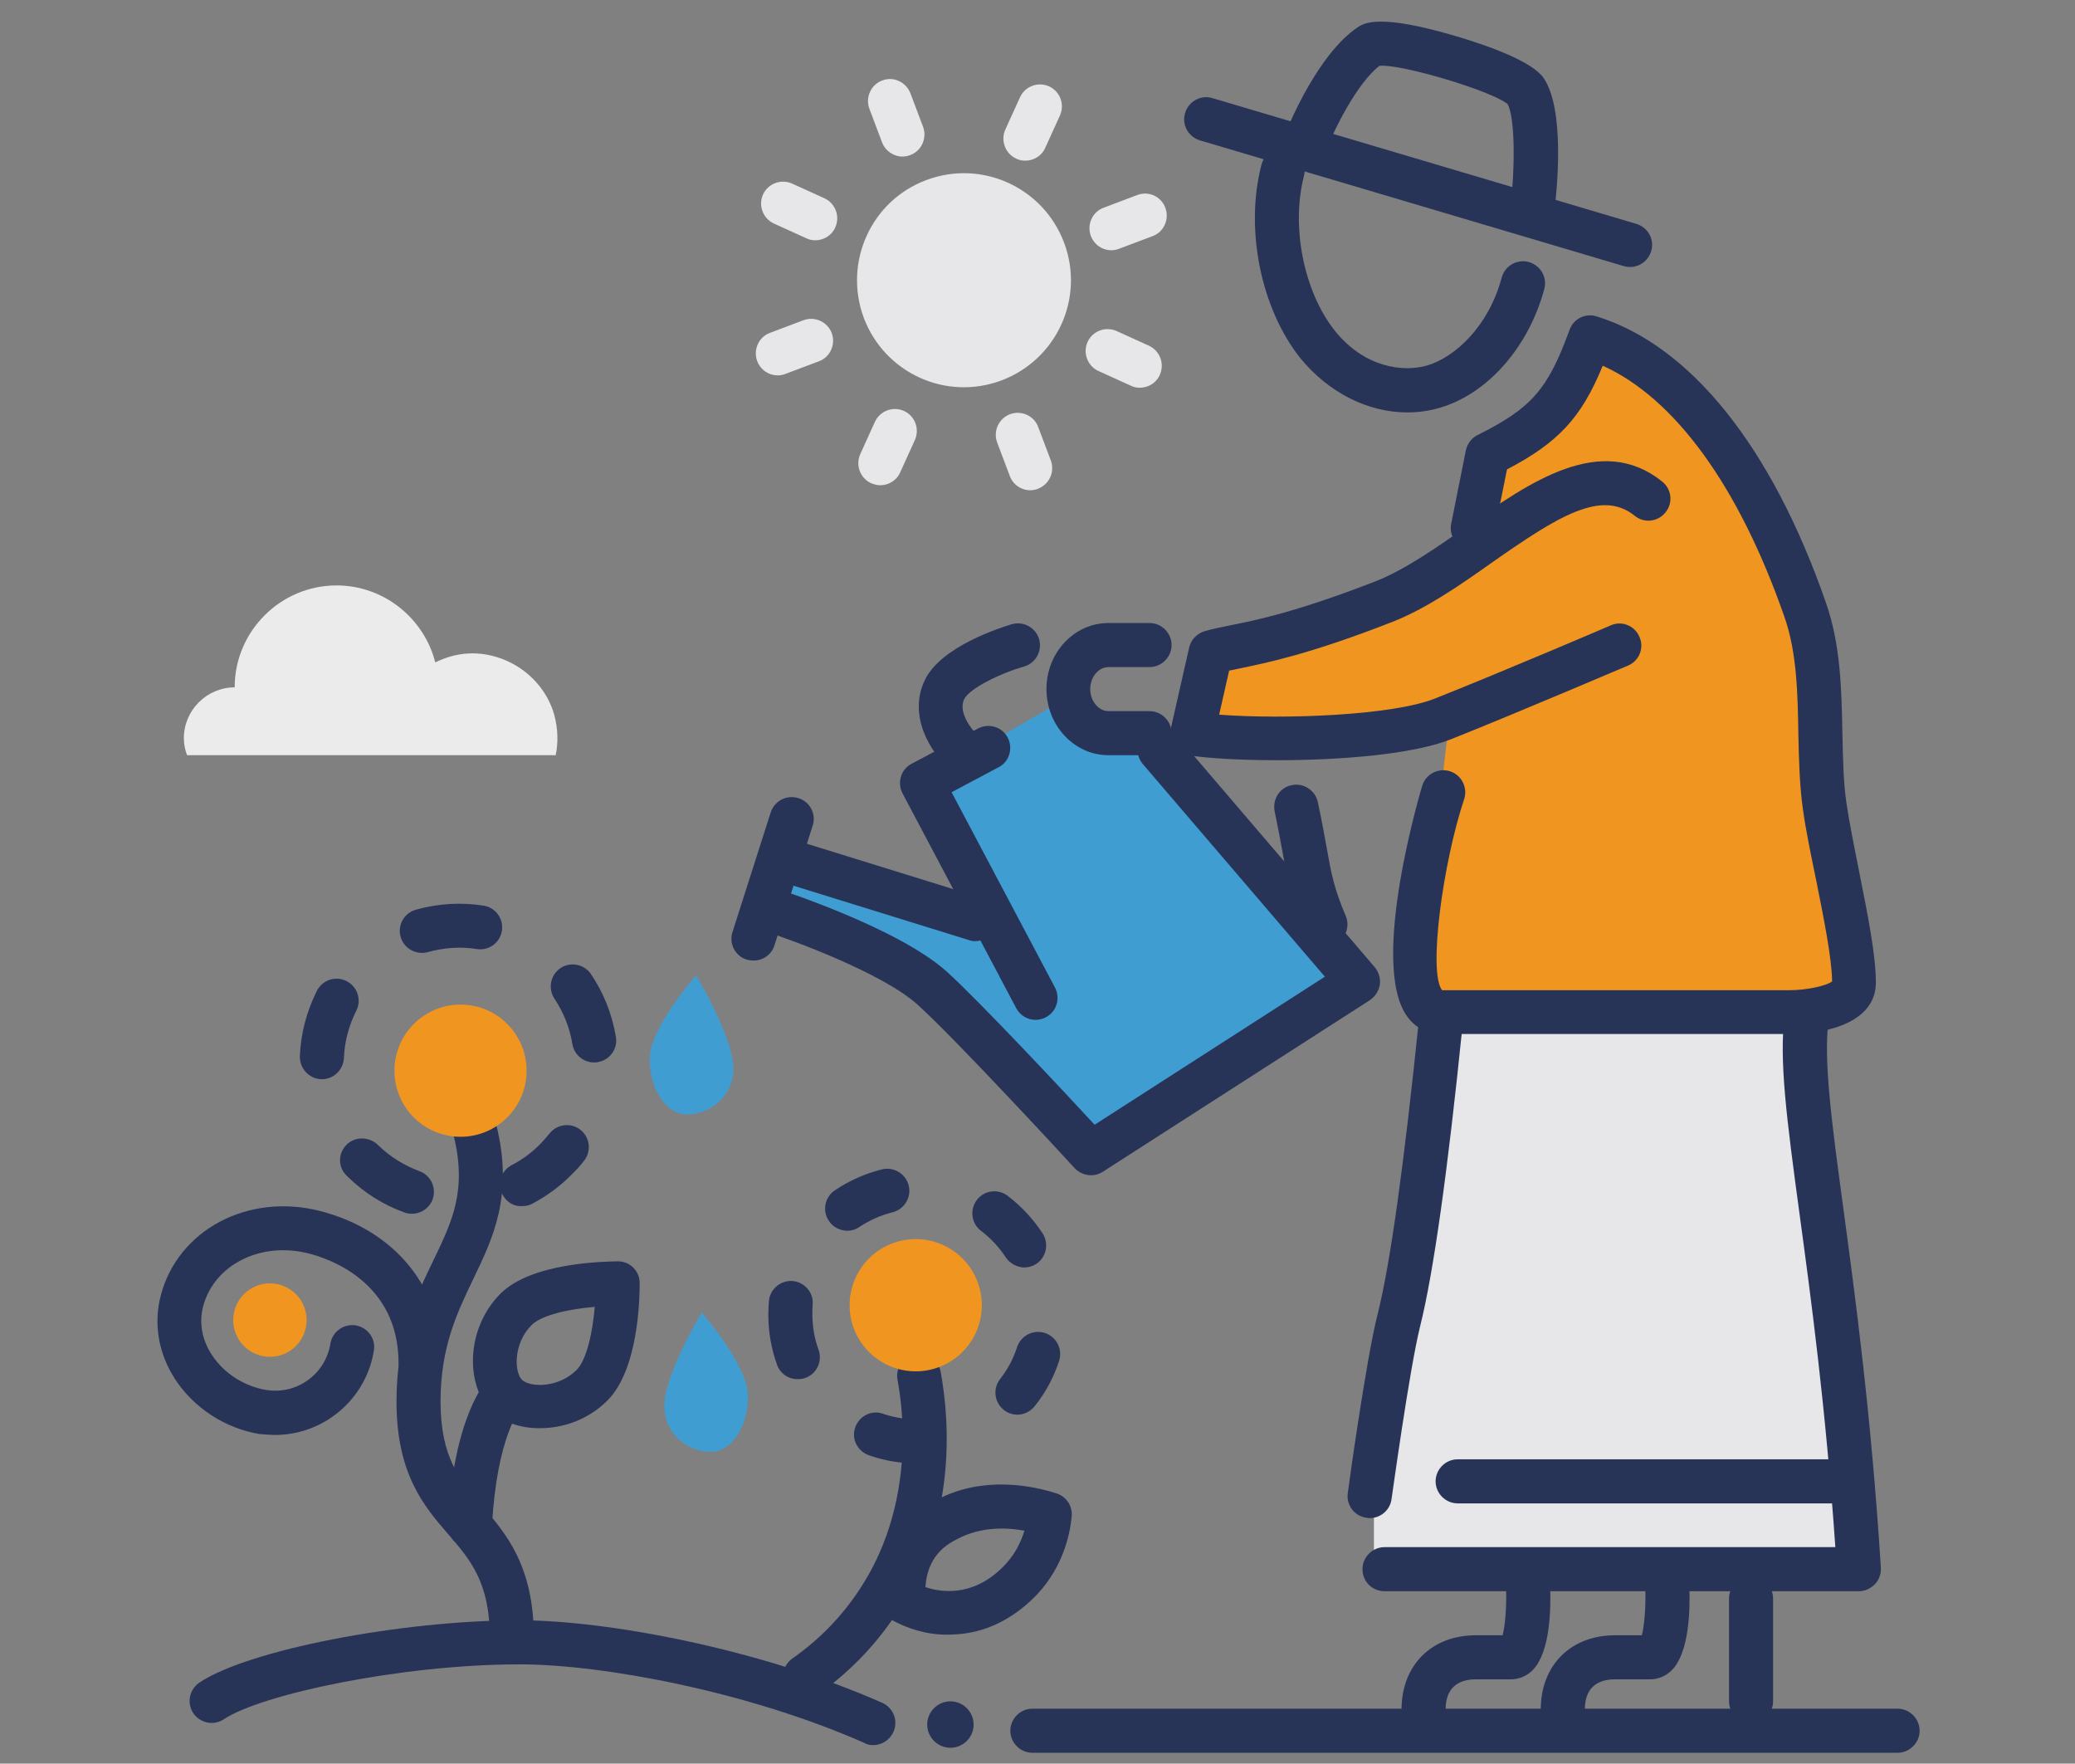 <?xml version="1.0" encoding="utf-8"?>
<!-- Generator: Adobe Illustrator 27.3.0, SVG Export Plug-In . SVG Version: 6.00 Build 0)  -->
<svg version="1.1" id="Layer_1" xmlns="http://www.w3.org/2000/svg" xmlns:xlink="http://www.w3.org/1999/xlink" x="0px" y="0px"
	 viewBox="0 0 706.5 600.4" style="enable-background:new 0 0 706.5 600.4;" xml:space="preserve">
<rect x="0" y="0" width="706.5" height="600.4" fill="#808080" stroke="none"/>
<style type="text/css">
	.st0{fill:#E7E6E8;}
	.st1{fill:#3F9DD2;}
	.st2{fill:#273457;}
	.st3{fill:#F09620;}
	.st4{fill:#ECEBEC;}
	.st5{display:none;}
	.st6{display:inline;}
	.st7{fill:#BABABA;}
	.st8{fill:#FFFFFF;}
	.st9{display:inline;fill:#3F9DD2;}
	.st10{display:inline;fill:#E7E6E8;}
	.st11{display:inline;fill:#F09620;}
	.st12{display:inline;fill:#FFFFFF;}
	.st13{display:inline;fill:#BABABA;}
	.st14{display:inline;fill:#273457;}
	.st15{fill:#6E7980;}
	.st16{fill:#193158;}
	.st17{fill:none;stroke:#DDE2E3;}
	.st18{display:inline;opacity:6.400000e-02;}
	.st19{clip-path:url(#SVGID_00000085223392516850267280000015649867669560594859_);}
	.st20{fill:#919191;}
</style>
<g>
	<polygon class="st0" points="498.3,348.4 607.8,345.8 618.7,419.6 629.6,530.8 467.8,528.5 467.8,500.9 	"/>
	<g>
		<path class="st1" d="M369.3,392.1c0,0-41.2-41.3-54.2-53c-15.7-14.2-51.4-27.4-51.4-27.4l6-17.1l64.4,18.9L315,265.7l49-28.6
			l26.6,13.1l74.5,80.8L369.3,392.1z"/>
		<g>
			<path class="st2" d="M352.6,347.2c1.2,0,2.4-0.3,3.5-0.9c3.7-1.9,5-6.5,3.1-10.1L324,269.7l16-8.5c3.7-1.9,5-6.5,3.1-10.1
				c-1.9-3.7-6.5-5-10.1-3.1l-22.6,12c-3.7,1.9-5,6.5-3.1,10.1l38.7,73.1C347.3,345.7,349.9,347.2,352.6,347.2z"/>
		</g>
		<g>
			<path class="st2" d="M371.5,400.1c1.4,0,2.8-0.4,4-1.2l90.9-58.4c1.8-1.2,3-3.1,3.4-5.2c0.3-2.1-0.3-4.3-1.7-6l-67.6-79
				c-2.7-3.1-7.4-3.5-10.6-0.8c-3.1,2.7-3.5,7.4-0.8,10.6l62,72.4l-78.4,50.4c-10.8-11.7-39.1-41.9-50.2-52
				c-16.7-15.1-57.4-28.2-59.1-28.7c-3.9-1.3-8.1,0.9-9.4,4.9c-1.3,3.9,0.9,8.2,4.9,9.4c10.9,3.5,41.7,14.8,53.6,25.6
				c13.2,11.9,53.1,55.2,53.5,55.7C367.4,399.2,369.4,400.1,371.5,400.1z"/>
		</g>
		<g>
			<path class="st2" d="M332,320.4c3.2,0,6.2-2.1,7.2-5.3c1.2-3.9-1-8.1-4.9-9.4l-63.9-19.8c-4-1.2-8.2,1-9.4,4.9
				c-1.2,4,1,8.1,4.9,9.4l63.9,19.8C330.5,320.3,331.2,320.4,332,320.4z"/>
		</g>
		<g>
			<path class="st2" d="M451.3,322.2c1,0,2-0.2,2.9-0.6c3.8-1.6,5.6-6,4-9.8c-4-9.4-4.9-14.2-6.6-23.8c-0.7-4-1.6-8.8-2.9-14.9
				c-0.8-4-4.9-6.7-8.9-5.8c-4.1,0.8-6.6,4.8-5.8,8.9c1.2,5.9,2.1,10.6,2.8,14.5c1.8,10.1,2.9,16.1,7.6,27
				C445.7,320.5,448.4,322.2,451.3,322.2z"/>
		</g>
		<g>
			<path class="st2" d="M256.6,327c3.2,0,6.1-2,7.1-5.2l13-40.7c1.3-3.9-0.9-8.2-4.9-9.4c-3.9-1.2-8.1,0.9-9.4,4.9l-13,40.7
				c-1.3,3.9,0.9,8.2,4.9,9.4C255.1,326.9,255.8,327,256.6,327z"/>
		</g>
		<path class="st3" d="M628.7,327c0,0,7.8,9.1-10,15c-17.8,5.9-125.1,4-131-2c-5.9-5.9,6.2-97.9,6.2-97.9c-5,0-63.4,5.9-84.9,5l5-25
			c16.4-2.5,69.9-30,84.9-35c5-10,6.3-15.3,10-35c15-5,26.8-17.5,35-39.9c31.8,13.3,55,52.5,69.7,94c7.6,21.5,7,41.4,10.2,60.8
			C625.9,280.8,628.7,317.1,628.7,327z"/>
		<g>
			<path class="st2" d="M484.7,589.5c4.1,0,7.5-3.4,7.5-7.5c0-8.5,5.6-10.3,10.3-10.3h11.9c2.9,0,5.6-1.2,7.6-3.3
				c5.7-6,6.1-20.2,5.8-28.2c-0.2-4.1-3.7-7.5-7.8-7.2c-4.1,0.2-7.3,3.6-7.2,7.8c0.2,6-0.3,12.7-1.2,15.9h-9.1
				c-15.1,0-25.3,10.2-25.3,25.3C477.2,586.1,480.5,589.5,484.7,589.5z"/>
		</g>
		<g>
			<path class="st2" d="M532.1,589.5c4.1,0,7.5-3.4,7.5-7.5c0-8.5,5.6-10.3,10.3-10.3h11.9c2.9,0,5.6-1.2,7.6-3.3
				c5.7-6,6.1-20.2,5.8-28.2c-0.2-4.1-3.6-7.5-7.8-7.2c-4.1,0.2-7.3,3.6-7.2,7.8c0.2,6-0.3,12.7-1.2,15.9h-9.1
				c-15.1,0-25.3,10.2-25.3,25.3C524.6,586.1,528,589.5,532.1,589.5z"/>
		</g>
		<g>
			<path class="st2" d="M434.7,258.8c21.4,0,46.3-1.9,59.5-7.2c24.8-9.9,59.7-24.9,60.1-25c3.8-1.6,5.6-6,3.9-9.8
				c-1.6-3.8-6-5.6-9.8-3.9c-0.4,0.2-35.2,15.1-59.8,24.9c-14.3,5.7-50.9,7.2-73.5,5.5l3.4-15c1-0.2,2.1-0.4,3.4-0.7
				c9.6-2,24.1-4.9,52.2-15.9c11.5-4.5,22.9-12.4,33.9-20.2c22.7-15.9,37.3-25,48.6-15.9c3.2,2.6,7.9,2.1,10.5-1.2
				c2.6-3.2,2.1-7.9-1.2-10.5c-20.9-16.7-45.2,0.3-66.6,15.4c-10.3,7.2-20.9,14.6-30.7,18.5c-27,10.5-40.7,13.3-49.8,15.1
				c-3.3,0.7-6.1,1.2-8.7,2c-2.6,0.8-4.6,2.9-5.2,5.5l-6.3,27.8c-0.5,2,0,4.2,1.2,5.9c1.2,1.7,3.1,2.9,5.2,3.1
				C412,258.2,422.8,258.8,434.7,258.8z"/>
		</g>
		<g>
			<path class="st2" d="M490.6,352h118.6c14.3,0,29.5-4.6,29.5-17.5c0-9.4-2.8-23.2-5.7-37.8c-1.6-8.1-3.3-16.4-4.3-23.2
				c-1.1-7.3-1.2-15.4-1.4-24c-0.3-14.8-0.6-30.1-5.6-44.3c-18.4-53-46.1-87.6-78.1-97.5c-3.9-1.2-7.9,0.9-9.2,4.6
				c-7.4,20.3-12.9,26.6-31.3,35.8c-2.1,1-3.5,3-4,5.2l-5,25c-0.8,4.1,1.8,8,5.9,8.8c4,0.8,8-1.8,8.8-5.9l4.3-21.4
				c17.4-9.1,25.3-17.5,32.6-35.3c24.6,11.1,46.4,41.1,61.9,85.6c4.2,12,4.5,26.1,4.7,39.8c0.2,8.7,0.4,17.6,1.6,25.9
				c1,7.2,2.8,15.7,4.5,24c2.6,13,5.3,26.4,5.4,34.3c-1.8,1.5-8.8,3-14.5,3H491c-4.8-6.1,0.3-43.4,7.5-65c1.3-3.9-0.8-8.2-4.7-9.5
				c-3.9-1.3-8.2,0.8-9.5,4.7c-0.2,0.6-18.3,60.6-5.2,78.7C481.8,349.8,485.9,352,490.6,352z"/>
		</g>
		<g>
			<path class="st2" d="M471.4,541.7h161.5c2.1,0,4-0.9,5.5-2.4c1.4-1.5,2.1-3.5,2-5.6c-3.3-52.3-8.8-92.9-12.8-122.5
				c-4-29.4-6.8-50.7-5-63.8c0.6-4.1-2.3-7.9-6.4-8.5c-4-0.6-7.9,2.3-8.5,6.4c-2.1,15.2,0.7,36.1,5,67.9
				c3.8,27.9,8.9,65.6,12.2,113.5H471.4c-4.1,0-7.5,3.4-7.5,7.5C463.9,538.4,467.2,541.7,471.4,541.7z"/>
		</g>
		<g>
			<path class="st2" d="M466.4,516.8c3.7,0,6.9-2.7,7.4-6.5c0.1-0.4,6.1-44.4,9.8-59.1c4.4-17.6,9.3-52.1,14.4-102.4
				c0.4-4.1-2.6-7.8-6.7-8.2c-4.1-0.4-7.8,2.6-8.2,6.7c-5.1,49.6-9.8,83.4-14.1,100.3c-3.9,15.5-9.9,58.9-10.1,60.7
				c-0.6,4.1,2.3,7.9,6.4,8.4C465.7,516.8,466,516.8,466.4,516.8z"/>
		</g>
		<g>
			<path class="st2" d="M479.1,140.4c3.8,0,7.5-0.5,11.2-1.6c16.3-4.8,30.2-20.7,35.5-40.4c1.1-4-1.3-8.1-5.3-9.2
				c-4-1.1-8.1,1.3-9.2,5.3c-4.5,16.8-16,27.1-25.3,29.9c-8.2,2.4-21.4,0.8-31.5-11.8c-10.6-13.3-15-35.5-10.5-52.8
				c1-4-1.4-8.1-5.4-9.1c-4-1-8.1,1.4-9.1,5.4c-5.7,21.9-0.2,49,13.3,65.9C452.4,133.7,465.8,140.4,479.1,140.4z"/>
		</g>
		<g>
			<path class="st2" d="M377.4,257.1h14c4.1,0,7.5-3.4,7.5-7.5s-3.4-7.5-7.5-7.5h-14c-3.3,0-6.2-3.4-6.2-7.5c0-4.1,2.8-7.5,6.2-7.5
				h14c4.1,0,7.5-3.4,7.5-7.5c0-4.1-3.4-7.5-7.5-7.5h-14c-11.7,0-21.1,10.1-21.1,22.5C356.3,247,365.8,257.1,377.4,257.1z"/>
		</g>
		<g>
			<path class="st2" d="M596.2,586.7c4.1,0,7.5-3.4,7.5-7.5v-35c0-4.1-3.4-7.5-7.5-7.5c-4.1,0-7.5,3.4-7.5,7.5v35
				C588.7,583.3,592.1,586.7,596.2,586.7z"/>
		</g>
		<path class="st4" d="M63.7,257.1c-0.7-1.8-1.1-3.7-1.1-5.8c0-9.5,7.8-17.3,17.3-17.3c0-19.1,15.6-34.7,34.7-34.7
			c16.1,0,29.8,11.2,33.6,26.2c6.9-3.4,15.2-4.5,24.2-0.6c7.8,3.4,14,10.2,16.3,18.4c1.3,4.8,1.4,9.5,0.5,13.8H63.7z"/>
		<path class="st0" d="M294.1,108.2c7.1,18.8,28,28.4,46.9,21.3c18.8-7.1,28.4-28,21.3-46.9c-7.1-18.8-28-28.4-46.9-21.3
			C296.6,68.3,287.1,89.3,294.1,108.2z"/>
		<g>
			<path class="st0" d="M307.3,53.3c0.9,0,1.8-0.2,2.6-0.5c3.9-1.4,5.8-5.8,4.4-9.6l-4.3-11.4c-1.5-3.9-5.8-5.9-9.6-4.4
				c-3.9,1.4-5.8,5.8-4.4,9.6l4.3,11.4C301.4,51.4,304.3,53.3,307.3,53.3z"/>
		</g>
		<g>
			<path class="st0" d="M349.1,54.7c2.8,0,5.6-1.6,6.8-4.4l5-11c1.7-3.8,0-8.2-3.7-9.9c-3.8-1.7-8.2,0-9.9,3.7l-5,11
				c-1.7,3.8,0,8.2,3.7,9.9C347,54.5,348,54.7,349.1,54.7z"/>
		</g>
		<g>
			<path class="st0" d="M378.4,85.2c0.9,0,1.8-0.2,2.6-0.5l11.4-4.3c3.9-1.4,5.8-5.8,4.4-9.6c-1.4-3.9-5.7-5.9-9.6-4.4l-11.4,4.3
				c-3.9,1.4-5.8,5.8-4.4,9.6C372.6,83.4,375.4,85.2,378.4,85.2z"/>
		</g>
		<g>
			<path class="st0" d="M388.1,132c2.8,0,5.6-1.6,6.8-4.4c1.7-3.8,0-8.2-3.7-9.9l-11-5c-3.8-1.7-8.2,0-9.9,3.7
				c-1.7,3.8,0,8.2,3.7,9.9l11,5C386,131.8,387,132,388.1,132z"/>
		</g>
		<g>
			<path class="st0" d="M350.8,166.9c0.9,0,1.8-0.2,2.6-0.5c3.9-1.5,5.8-5.8,4.4-9.6l-4.3-11.4c-1.4-3.9-5.8-5.8-9.6-4.4
				c-3.9,1.5-5.8,5.8-4.4,9.6l4.3,11.4C344.9,165,347.7,166.9,350.8,166.9z"/>
		</g>
		<g>
			<path class="st0" d="M299.7,165.2c2.8,0,5.6-1.6,6.8-4.4l5-11c1.7-3.8,0-8.2-3.7-9.9c-3.8-1.7-8.2,0-9.9,3.7l-5,11
				c-1.7,3.8,0,8.2,3.7,9.9C297.6,164.9,298.7,165.2,299.7,165.2z"/>
		</g>
		<g>
			<path class="st0" d="M264.8,127.8c0.9,0,1.8-0.2,2.6-0.5l11.4-4.3c3.9-1.4,5.8-5.8,4.4-9.6c-1.5-3.9-5.8-5.8-9.6-4.4l-11.4,4.3
				c-3.9,1.4-5.8,5.8-4.4,9.6C259,126,261.8,127.8,264.8,127.8z"/>
		</g>
		<g>
			<path class="st0" d="M277.6,81.8c2.8,0,5.6-1.6,6.8-4.4c1.7-3.8,0-8.2-3.7-9.9l-11-5c-3.8-1.7-8.2,0-9.9,3.7
				c-1.7,3.8,0,8.2,3.7,9.9l11,5C275.5,81.6,276.6,81.8,277.6,81.8z"/>
		</g>
		<g>
			<path class="st2" d="M274.2,578.3c1.5,0,3-0.4,4.3-1.4c10.4-7.4,19.2-16.4,26.1-26.7c21.1-31.4,18.9-65.5,15.7-83.1
				c-0.7-4.1-4.7-6.7-8.7-6c-4.1,0.7-6.8,4.6-6,8.7c2.3,12.3,5.5,44-13.4,72c-5.9,8.8-13.4,16.5-22.4,22.8
				c-3.4,2.4-4.2,7.1-1.8,10.4C269.5,577.2,271.8,578.3,274.2,578.3z"/>
		</g>
		<g>
			<path class="st2" d="M304.4,551.9c-2.2-1.1-3.6-3.2-4-5.6c-0.7-5.3-0.9-15.5,5.6-24.8c4.6-6.6,10.5-9.6,13.3-11.1
				c15.5-8,32-4.7,40.4-2c3.4,1.1,5.5,4.3,5.2,7.8c-0.6,6.4-3.2,18.7-13.8,28.6c-7.6,7.1-16.3,11.1-25.8,11.6
				c-0.8,0-1.6,0.1-2.4,0.1C315,556.6,308.6,554.1,304.4,551.9z M326.2,523.8c-2.1,1.1-5.3,2.7-7.8,6.3c-2.4,3.4-3.1,7.2-3.3,10.2
				c2.6,0.9,5.8,1.5,9.4,1.3c8.9-0.5,14.6-5.9,16.4-7.6c4.4-4.1,6.7-8.9,7.9-12.9C342.3,519.9,333.9,519.8,326.2,523.8z"/>
		</g>
		<g>
			<path class="st2" d="M93.7,488.5c16.4,0,30.9-12,33.6-28.7c0.7-4.1-2.1-7.9-6.2-8.6c-4.1-0.6-7.9,2.1-8.6,6.2
				c-0.8,5-3.5,9.4-7.6,12.4c-4.1,3-9.2,4.2-14.2,3.4c-7.5-1.2-14.5-5.7-18.6-12c-3.4-5.2-4.4-11.1-2.9-16.6
				c3.8-14.1,19.6-22,35.8-17.9c7.2,1.8,30.6,9.8,30.7,37.2c0,4.1,3.4,7.5,7.5,7.5c4.2,0,7.5-3.4,7.5-7.5
				c-0.1-25.4-16.2-45.2-42-51.7c-24.3-6.1-48,6.5-53.9,28.6c-2.6,9.7-0.9,19.9,4.8,28.7c6.4,9.8,17.1,16.8,28.8,18.7
				C90.1,488.3,91.9,488.5,93.7,488.5z"/>
		</g>
		<g>
			<path class="st2" d="M174.3,565.4c4.1,0,7.5-3.4,7.5-7.5c0-24.8-9.4-35.7-17.7-45.3c-7.5-8.7-14.1-16.3-14.1-35.5
				c0-18.6,5.7-30.3,11.1-41.6c6.8-14.1,13.9-28.7,7.8-52.9c-1-4-5-6.4-9.1-5.4c-4,1-6.5,5.1-5.4,9.1c4.7,18.9-0.4,29.4-6.8,42.7
				c-5.9,12.2-12.6,26.1-12.6,48.1c0,24.8,9.4,35.7,17.7,45.3c7.5,8.7,14.1,16.3,14.1,35.5C166.8,562.1,170.2,565.4,174.3,565.4z"/>
		</g>
		<circle class="st3" cx="156.8" cy="364.5" r="22.5"/>
		<g>
			<path class="st2" d="M167.1,480.2c-8.4-8.4-8.8-27.6,3.3-39.8c10.7-10.6,35.1-10.9,40-11c4.1,0,7.4,3.3,7.4,7.4
				c0,4.8-0.3,29.3-11,40c-6.5,6.5-15,9.4-22.9,9.4C177.2,486.3,171,484.1,167.1,480.2z M181,451.1c-6.3,6.3-5.9,16-3.3,18.6
				c2.6,2.6,12.2,3,18.6-3.3c3.5-3.5,5.5-13,6.2-21.5C194,445.6,184.5,447.6,181,451.1z"/>
		</g>
		<circle class="st3" cx="91.9" cy="449.4" r="12.5"/>
		<g>
			<path class="st2" d="M160,526.8c4,0,7.3-3.1,7.5-7.1c1.6-30.6,9.7-40.1,9.7-40.2c2.7-3,2.5-7.7-0.4-10.5c-3-2.8-7.5-2.8-10.3,0.1
				c-1.2,1.2-12.1,13.1-14,49.9c-0.2,4.1,3,7.7,7.1,7.9C159.7,526.8,159.9,526.8,160,526.8z"/>
		</g>
		<g>
			<path class="st2" d="M137.8,412.8c-7.3-2.6-13.9-6.8-19.4-12.2c0,0-0.4-0.4-0.5-0.5c-2.9-2.9-2.8-7.5,0.1-10.4
				c2.9-2.9,7.8-2.8,10.7,0.1c4.1,4,8.8,6.9,14.1,8.9c3.9,1.4,5.9,5.7,4.5,9.6c-1.1,3-4,4.9-7,4.9
				C139.5,413.2,138.6,413.1,137.8,412.8z M171.1,406.7c-1.9-3.7-0.5-8.2,3.2-10.1c3.7-1.9,7-4.4,9.9-7.4c1-1.1,2-2.2,2.9-3.3
				c2.6-3.3,7.3-3.8,10.5-1.3c3.3,2.6,3.8,7.3,1.3,10.5c-1.2,1.6-2.6,3.1-4,4.5c-4,4.1-8.6,7.5-13.7,10.2c-1.1,0.6-2.3,0.8-3.5,0.8
				C175.1,410.8,172.5,409.3,171.1,406.7z M109.3,367.4c-4.1-0.2-7.3-3.7-7.2-7.8c0.3-7.8,2.3-15.3,5.8-22.3
				c1.9-3.7,6.4-5.2,10.1-3.3c3.7,1.9,5.2,6.4,3.3,10.1c-2.5,5-4,10.4-4.2,16.1c-0.2,4-3.5,7.2-7.5,7.2
				C109.5,367.4,109.4,367.4,109.3,367.4z M194.9,355.5c-0.9-5.6-3-10.8-6.1-15.5c-2.3-3.4-1.4-8.1,2-10.4c3.4-2.3,8.1-1.4,10.4,2
				c4.4,6.5,7.2,13.7,8.5,21.4c0.7,4.1-2.1,7.9-6.2,8.6c-0.4,0.1-0.8,0.1-1.2,0.1C198.7,361.7,195.5,359.1,194.9,355.5z
				 M136.4,318.9c-1.1-4,1.2-8.1,5.2-9.2c7.4-2.1,15.3-2.6,23-1.4c4.1,0.6,6.9,4.4,6.3,8.5c-0.6,4.1-4.4,6.9-8.5,6.3
				c-5.5-0.9-11.2-0.5-16.6,1c-0.7,0.2-1.4,0.3-2,0.3C140.3,324.4,137.3,322.2,136.4,318.9z"/>
		</g>
		
			<ellipse transform="matrix(0.924 -0.383 0.383 0.924 -146.336 153.06)" class="st3" cx="311.6" cy="444.4" rx="22.5" ry="22.5"/>
		<g>
			<path class="st2" d="M295.8,495.4c-3.9-1.4-6-5.6-4.6-9.5c1.4-3.9,5.6-6,9.5-4.6c3.7,1.3,7.6,1.9,12.1,1.9c3.9,0,7.6,3.2,7.7,7.3
				c0.1,4.1-3.2,7.6-7.3,7.7c0,0-0.8,0-0.8,0C306.7,498.2,301.1,497.3,295.8,495.4z M341.8,480c-3.3-2.6-3.8-7.3-1.3-10.5
				c2.6-3.3,4.5-6.9,5.8-10.9c1.3-3.9,5.5-6.1,9.5-4.8c3.9,1.3,6.1,5.5,4.8,9.5c-1.8,5.6-4.6,10.8-8.3,15.4
				c-1.5,1.9-3.7,2.9-5.9,2.9C344.8,481.6,343.2,481.1,341.8,480z M264.6,464.7c-2-5.5-3-11.3-3-17.2c0-1.5,0.1-3.1,0.2-4.6
				c0.4-4.1,4-7.1,8.1-6.8c4.1,0.4,7.2,4,6.8,8.1c-0.1,1.1-0.1,2.2-0.1,3.2c0,4.2,0.7,8.3,2.1,12.1c1.4,3.9-0.6,8.2-4.5,9.6
				c-0.8,0.3-1.7,0.4-2.5,0.4C268.6,469.6,265.7,467.7,264.6,464.7z M342.4,428c-2.3-3.5-5.1-6.5-8.4-9c-3.3-2.5-3.9-7.2-1.4-10.5
				c2.5-3.3,7.2-3.9,10.5-1.4c4.7,3.6,8.7,7.9,11.9,12.8c2.2,3.5,1.3,8.1-2.2,10.4c-1.3,0.8-2.7,1.2-4.1,1.2
				C346.3,431.4,343.9,430.2,342.4,428z M282.2,415.6c-2.3-3.4-1.4-8.1,2.1-10.4c4.9-3.3,10.3-5.7,16-7.1c4-1,8.1,1.5,9.1,5.5
				c1,4-1.5,8.1-5.5,9.1c-4,1-7.8,2.7-11.3,5c-1.3,0.9-2.7,1.3-4.2,1.3C286,418.9,283.6,417.8,282.2,415.6z"/>
		</g>
		<g>
			<path class="st2" d="M297.3,594.1c2.9,0,5.6-1.7,6.9-4.5c1.7-3.8,0-8.2-3.8-9.9c-41.7-18.4-93.7-28.1-123.5-28.1
				c-40.4,0-92.4,10.1-109,21.2c-3.4,2.3-4.4,6.9-2.1,10.4c2.3,3.4,6.9,4.4,10.4,2.1c12.7-8.5,60.5-18.7,100.7-18.7
				c28.2,0,77.7,9.2,117.5,26.8C295.2,593.9,296.2,594.1,297.3,594.1z"/>
		</g>
		<g>
			<path class="st2" d="M351.5,596.7h294.6c4.1,0,7.5-3.4,7.5-7.5s-3.4-7.5-7.5-7.5H351.5c-4.1,0-7.5,3.4-7.5,7.5
				S347.4,596.7,351.5,596.7z"/>
		</g>
		<path class="st2" d="M323.6,579.2c4.4,0,7.9,3.6,7.9,7.9c0,4.4-3.6,7.9-7.9,7.9c-4.4,0-7.9-3.6-7.9-7.9
			C315.7,582.8,319.2,579.2,323.6,579.2z"/>
		<path class="st1" d="M249.7,363.6c0,10.5-8.8,15.8-15.8,15.8c-7,0-12.7-8.5-12.7-19C221.2,350,237,332,237,332
			S249.7,353.2,249.7,363.6z"/>
		<path class="st1" d="M226.2,478.5c0,10.5,8.8,15.8,15.8,15.8c7,0,12.7-8.5,12.7-19c0-10.5-15.8-28.5-15.8-28.5
			S226.2,468,226.2,478.5z"/>
		<g>
			<path class="st2" d="M326.6,262.1c1.9,0,3.8-0.7,5.3-2.2c2.9-2.9,2.9-7.7,0-10.6c0,0-6-6.4-3.6-11.3c1.8-3.6,12-8.7,20.4-11.1
				c4-1.2,6.2-5.3,5.1-9.3c-1.2-4-5.3-6.2-9.3-5.1c-3.9,1.2-23.9,7.5-29.5,18.8c-5.8,11.7,1.3,23.5,6.4,28.6
				C322.7,261.4,324.6,262.1,326.6,262.1z"/>
		</g>
		<g>
			<path class="st2" d="M496.3,511.8h129.8c4.1,0,7.5-3.4,7.5-7.5c0-4.1-3.4-7.5-7.5-7.5H496.3c-4.1,0-7.5,3.4-7.5,7.5
				C488.8,508.4,492.2,511.8,496.3,511.8z"/>
		</g>
		<g>
			<path class="st2" d="M520.7,79.4c-4.1-0.5-7-4.3-6.5-8.4c1.7-13.7,1.7-30.9-0.9-35.6c-5.8-4.6-36.3-13.7-43.6-13
				C462,28.3,454.3,44.2,452,50c-1.6,3.8-5.9,5.7-9.8,4.1c-3.8-1.6-5.7-5.9-4.1-9.8c1.1-2.6,10.8-25.9,24-34.9
				c2.2-1.5,7.2-4.9,33.6,2.9c11.5,3.4,26.1,8.7,29.9,14.3c7.3,10.7,4.6,38.1,3.5,46.2c-0.5,3.8-3.7,6.6-7.4,6.6
				C521.3,79.5,521,79.5,520.7,79.4z"/>
		</g>
		<g>
			<path class="st2" d="M555,90.9c3.2,0,6.2-2.1,7.2-5.4c1.2-4-1.1-8.1-5.1-9.3L412.8,33.4c-4-1.2-8.1,1.1-9.3,5.1
				c-1.2,4,1.1,8.1,5.1,9.3l144.3,42.8C553.6,90.8,554.3,90.9,555,90.9z"/>
		</g>
	</g>
</g>
<g class="st5">
	<g class="st6">
		<g>
			<polygon class="st0" points="566,585.5 402.4,585.5 412.1,479.6 556.4,479.6 			"/>
			<path class="st3" d="M520.7,253.5c-24.8,13.4-50.8,12.3-77.8,0c-43.6,0-79,35.4-79,79v171.2h43.9l4.2-24.1h144.4l3,24.1h40.3
				V332.5C599.7,288.8,564.4,253.5,520.7,253.5z"/>
			<path class="st1" d="M166.7,340.1h-50.4c0,0,6.3-87.7,25.2-110.8c18.6-22.8,50.4-25.2,50.4-25.2c24.2,20.4,49.5,18,75.6,0
				c0,0,32.4,11.8,45.3,30.2c12.9,18.5,36.2,80.4,36.2,80.4l-47.4,24.4l-14-14.1c0,0,5.4,44.2,5,55.4c-0.7,20.7,10,53.3,10,53.3
				s-28.9,19.5-73.4,17.1c-44.5-2.5-73.3-17.1-73.3-17.1s10.8-30.7,10.8-48.3C166.7,367.8,166.7,340.1,166.7,340.1z"/>
			<path class="st7" d="M151.8,585.5h155.1c15.1-50.7,12-98.7-5.7-144.4c-46.5,11.6-94.3,12.1-143.6,0
				C137.6,488.3,137.4,536.5,151.8,585.5z"/>
			<g>
				<path class="st2" d="M341.5,389.4c-1.5,0-3.1-0.5-4.4-1.5c-41.3-31.7-53.4-75-53.9-76.8c-1-3.8,1.2-7.8,5.1-8.8
					c3.9-1,7.8,1.2,8.8,5.1c0.1,0.4,11.4,40.6,48.7,69.1c3.2,2.4,3.8,7,1.3,10.1C345.8,388.4,343.6,389.4,341.5,389.4z"/>
			</g>
			<g>
				<path class="st2" d="M234.1,457.5c-1.7,0-3.3,0-4.5,0c-4-0.1-7.2-3.4-7.1-7.3c0.1-3.9,3.3-7.1,7.2-7.1
					c28.8,0.6,53.3-3.4,63.9-9.9c-15.1-46.5-10.8-125.9-10.6-129.4c0.2-4,3.7-6.9,7.6-6.8c4,0.2,7,3.6,6.8,7.6
					c-0.1,0.9-4.6,85.7,11.5,128.5c1,2.6,0.4,5.6-1.6,7.6C292.5,455.8,252,457.5,234.1,457.5z"/>
			</g>
			<g>
				<path class="st2" d="M287.3,216.8c-1.3,0-2.6-0.4-3.8-1.1c-3.4-2.1-4.4-6.6-2.3-10c17-27,20.5-53.7,21.2-64
					c0.5-7.2,3.9-70.9-36-100.1c-15.2-11.1-31.9-12.1-32.1-12.1c-3.3-0.2-6.4-0.3-9.5,0c-0.4,0-17.1,1-32.3,12.1
					c-5,3.6-9.5,8-13.5,13c-2.5,3.1-7,3.6-10.1,1.1c-3.1-2.5-3.6-7-1.1-10.1c4.8-6,10.2-11.2,16.2-15.6c18.9-13.8,39.1-14.8,40-14.9
					c3.6-0.3,7.4-0.3,11.3,0c0.6,0,20.9,1.1,39.7,14.9c46.2,33.8,42.4,104.8,41.9,112.8c-1,14-5.4,41.9-23.4,70.6
					C292,215.6,289.7,216.8,287.3,216.8z"/>
			</g>
			<g>
				<path class="st2" d="M229.5,189.2c-0.1,0-0.2,0-0.3,0c-19.5-0.8-38-16.5-47.7-31.7c-10.4-16.4-10.7-32.8-10.8-38.2
					c-0.4-22.3,8.7-39.1,14.3-47.2c2.2-3.3,6.7-4.1,10-1.9c3.3,2.2,4.1,6.7,1.9,10c-3.4,5-8.4,13.9-10.7,25.8c0.6-0.3,1.3-0.6,2-0.7
					c25.8-5.2,68.1-27.5,73.6-32.7c1.1-1.9,3-3.2,5.2-3.5c2.7-0.4,5.5,0.8,7.1,3.1c5.5,8.1,14.7,24.9,14.3,47.2
					c-0.1,5.4-0.4,21.8-10.8,38.2c-9.7,15.2-28.2,30.9-47.7,31.7C229.7,189.2,229.6,189.2,229.5,189.2z M185.1,118
					c0,0.4,0,0.7,0,1.1c0.1,4.9,0.3,17.8,8.5,30.7c7.4,11.6,21.7,24.3,35.8,25c14.1-0.7,28.4-13.4,35.8-25
					c8.2-12.9,8.5-25.8,8.5-30.7c0.2-13.4-3.8-24.5-7.7-32c-17.7,12.2-56.9,28.8-75.1,32.4C188.9,119.8,186.7,119.2,185.1,118z"/>
			</g>
			<g>
				<path class="st2" d="M161.7,192.3c-2.4,0-4.8-1.3-6.2-3.5c-35.1-58.5-7.2-121.5-6-124.2c1.6-3.6,5.9-5.2,9.6-3.6
					c3.6,1.6,5.2,5.9,3.6,9.5c-0.3,0.6-25.9,58.9,5.2,110.8c2.1,3.4,0.9,7.9-2.5,9.9C164.2,191.9,162.9,192.3,161.7,192.3z"/>
			</g>
			<g>
				<path class="st2" d="M311.5,592.4c-0.4,0-0.9,0-1.3-0.1c-3.9-0.7-6.5-4.5-5.8-8.4c10.8-58.7,7.2-105.2-11.1-142.2
					c-1.8-3.6-0.3-7.9,3.3-9.7c3.6-1.8,7.9-0.3,9.7,3.3c19.7,39.9,23.8,89.4,12.4,151.2C317.9,590,314.9,592.4,311.5,592.4z"/>
			</g>
			<g>
				<path class="st2" d="M113.9,563.3c-2.6,0-5.2-1.5-6.5-4l-5.5-11c-3.7-7.4-4.9-15.6-3.6-23.8l3.3-19.7
					C102.5,491.5,116,281,122,257.1c9.8-39.1,47.4-56.8,66-60.7c2.4-0.5,4.9,0.2,6.6,2c9,9,23.7,13.9,38.4,12.9
					c11.6-0.8,21.1-5.2,26.3-12.1c1.7-2.2,4.5-3.3,7.3-2.7l1.3,0.3c10.1,2,33.9,6.8,58.8,48.4c5.3,8.8,9.4,19.7,14.3,32.4
					c4.2,11.1,8.6,22.6,14.3,34.2c1.8,3.6,0.3,7.9-3.3,9.7c-3.6,1.8-7.9,0.3-9.7-3.3c-6-12.2-10.7-24.6-14.8-35.4
					c-4.6-12-8.5-22.4-13.1-30.1c-19.6-32.7-36.8-38.9-46.5-41.1c-7.9,8.1-19.9,13.2-33.7,14.2c-17.2,1.2-34.6-4.2-46.5-14.2
					c-10.7,3.2-43.1,15.6-51.5,49.2c-4.6,18.4-15.1,168.7-19.9,245.6c0,0.2,0,0.5-0.1,0.7l-3.4,20.1c-0.9,5.1-0.1,10.3,2.2,14.9
					l5.5,11c1.8,3.6,0.3,7.9-3.2,9.7C116.1,563,115,563.3,113.9,563.3z"/>
			</g>
			<g>
				<path class="st2" d="M224.4,457.5c-17.8,0-58.4-1.7-73.1-16.9c-1.9-2-2.6-4.9-1.6-7.6c16-42.6,7.5-122.3,7.4-123.1
					c-0.4-4,2.4-7.5,6.4-8c3.8-0.4,7.5,2.4,8,6.4c0.4,3.3,8.4,78.3-6.5,124.7c10.6,6.5,35.1,10.5,63.8,9.9c4.1,0,7.3,3.1,7.3,7.1
					c0.1,4-3.1,7.3-7.1,7.3C227.7,457.5,226.1,457.5,224.4,457.5z"/>
			</g>
			<g>
				<path class="st2" d="M147.4,592.4c-3.4,0-6.4-2.4-7.1-5.9c-11.4-61.8-7.4-111.3,12.4-151.2c1.8-3.6,6.1-5,9.7-3.3
					c3.6,1.8,5,6.1,3.3,9.7c-18.3,37-21.9,83.5-11.1,142.2c0.7,3.9-1.9,7.7-5.8,8.4C148.3,592.4,147.9,592.4,147.4,592.4z"/>
			</g>
			<g>
				<path class="st2" d="M484.2,270.3c-34.8,0-63.2-33.4-63.2-74.4c0-4,3.2-7.2,7.2-7.2c4,0,7.2,3.2,7.2,7.2
					c0,33,21.9,59.9,48.7,59.9S533,229,533,196c0-4,3.2-7.2,7.2-7.2c4,0,7.2,3.2,7.2,7.2C547.4,237,519.1,270.3,484.2,270.3z"/>
			</g>
			<g>
				<path class="st2" d="M426.1,198.7c-4,0-7.2-3.2-7.2-7.2s3.2-7.2,7.2-7.2c34.6,0,51.8-21,52.5-21.9c2.5-3.1,7-3.6,10.1-1.1
					c3.1,2.5,3.6,7,1.2,10.1C489,172.4,467.9,198.7,426.1,198.7z"/>
			</g>
			<g>
				<path class="st2" d="M542.4,198.7c-41.8,0-63-26.3-63.9-27.4c-2.5-3.1-1.9-7.7,1.2-10.1c3.1-2.5,7.6-1.9,10.1,1.2
					c0.8,0.9,18,21.9,52.5,21.9c4,0,7.2,3.2,7.2,7.2S546.4,198.7,542.4,198.7z"/>
			</g>
			<g>
				<path class="st2" d="M428.1,210c-2.5,0-5-1.3-6.3-3.7c-6.3-11.3-9.7-24.1-9.7-37.2c0-41,32.4-74.4,72.1-74.4
					s72.1,33.4,72.1,74.4c0,12.7-3.2,25.2-9.1,36.2c-1.9,3.5-6.3,4.8-9.8,2.9c-3.5-1.9-4.8-6.3-2.9-9.8c4.8-8.9,7.4-19.1,7.4-29.4
					c0-33-25.9-59.9-57.7-59.9s-57.7,26.9-57.7,59.9c0,10.6,2.7,21,7.8,30.2c2,3.5,0.7,7.9-2.8,9.8C430.5,209.7,429.3,210,428.1,210
					z"/>
			</g>
			<g>
				<path class="st2" d="M512,115.8c-0.7,0-1.5-0.1-2.2-0.3c-3.8-1.2-5.9-5.3-4.7-9.1c0.7-2.2,1-4.4,1-6.7
					c0-12.1-9.8-21.9-21.9-21.9s-21.9,9.8-21.9,21.9c0,2.2,0.3,4.3,1,6.4c1.2,3.8-1,7.8-4.8,9c-3.8,1.2-7.8-1-9-4.8
					c-1.1-3.4-1.6-7-1.6-10.6c0-20,16.3-36.3,36.3-36.3s36.3,16.3,36.3,36.3c0,3.8-0.6,7.5-1.7,11.1
					C517.9,113.9,515,115.8,512,115.8z"/>
			</g>
			<g>
				<path class="st2" d="M602.1,513.3h-38.5c-4,0-7.2-3.2-7.2-7.2s3.2-7.2,7.2-7.2h31.3V338.4c0-28.6-14.7-57.3-34.9-68.3l-14.3-7.8
					c-3.5-1.9-4.8-6.3-2.9-9.8c1.9-3.5,6.3-4.8,9.8-2.9l14.3,7.8c25,13.6,42.4,46.9,42.4,81v167.7
					C609.3,510.1,606.1,513.3,602.1,513.3z"/>
			</g>
			<g>
				<path class="st2" d="M558.8,489.3H409.7c-4,0-7.2-3.2-7.2-7.2V323.2c0-4,3.2-7.2,7.2-7.2s7.2,3.2,7.2,7.2v151.6h134.7V323.2
					c0-4,3.2-7.2,7.2-7.2s7.2,3.2,7.2,7.2V482C566,486,562.8,489.3,558.8,489.3z"/>
			</g>
			<g>
				<path class="st2" d="M568.4,590.3c-3.7,0-6.8-2.8-7.2-6.5l-9.6-101c-0.4-4,2.5-7.5,6.5-7.9c4-0.4,7.5,2.5,7.9,6.5l9.6,101
					c0.4,4-2.5,7.5-6.5,7.9C568.9,590.3,568.7,590.3,568.4,590.3z"/>
			</g>
			<g>
				<path class="st2" d="M400,590.3c-0.2,0-0.5,0-0.7,0c-4-0.4-6.9-3.9-6.5-7.9l9.6-101c0.4-4,3.9-6.9,7.9-6.5
					c4,0.4,6.9,3.9,6.5,7.9l-9.6,101C406.9,587.5,403.7,590.3,400,590.3z"/>
			</g>
			<g>
				<path class="st2" d="M592.5,556.6c-1.8,0-3.7-0.7-5.1-2.1c-2.7-2.7-2.8-7.1-0.2-10c0.3-0.4,2.9-4.3,2.9-14.4v-19.2
					c0-4,3.2-7.2,7.2-7.2c4,0,7.2,3.2,7.2,7.2v19.2c0,16.6-5.8,23.2-6.9,24.4C596.2,555.9,594.4,556.6,592.5,556.6z"/>
			</g>
			<g>
				<path class="st2" d="M404.8,513.3h-38.5c-4,0-7.2-3.2-7.2-7.2V338.4c0-34.1,17.4-67.4,42.4-81l14.3-7.8c3.5-1.9,7.9-0.6,9.8,2.9
					c1.9,3.5,0.6,7.9-2.9,9.8l-14.3,7.8c-20.2,11-34.9,39.8-34.9,68.3v160.5h31.3c4,0,7.2,3.2,7.2,7.2S408.8,513.3,404.8,513.3z"/>
			</g>
			<g>
				<path class="st2" d="M376.2,556.7c-1.9,0-3.9-0.7-5.3-2.2c-1.2-1.2-6.9-7.8-6.9-24.4v-19.2c0-4,3.2-7.2,7.2-7.2s7.2,3.2,7.2,7.2
					v19.2c0,10.6,2.9,14.4,3,14.4c2.8,2.8,2.7,7.2-0.1,10.1C379.8,556,378,556.7,376.2,556.7z"/>
			</g>
			<g>
				<path class="st2" d="M558.8,455.6H414.5c-4,0-7.2-3.2-7.2-7.2s3.2-7.2,7.2-7.2h144.4c4,0,7.2,3.2,7.2,7.2
					S562.8,455.6,558.8,455.6z"/>
			</g>
			<circle class="st8" cx="484.2" cy="301.6" r="9.6"/>
			<circle class="st8" cx="455.4" cy="296.8" r="9.6"/>
			<circle class="st8" cx="431.3" cy="277.5" r="9.6"/>
			<circle class="st8" cx="513.1" cy="296.8" r="9.6"/>
			<circle class="st8" cx="537.2" cy="277.5" r="9.6"/>
		</g>
		<g>
			<g>
				<g>
					<path class="st8" d="M164.9,259.3c-4.6,0-4.6-6.9,0-6.9C169.5,252.4,169.5,259.3,164.9,259.3z"/>
				</g>
			</g>
			<g>
				<g>
					<path class="st8" d="M164.9,272.6c-9.2,0-16.7-7.5-16.7-16.7c0-9.2,7.5-16.7,16.7-16.7c9.2,0,16.7,7.5,16.7,16.7
						C181.6,265.1,174.1,272.6,164.9,272.6z M164.9,246.1c-5.4,0-9.7,4.4-9.7,9.7c0,5.4,4.4,9.7,9.7,9.7c5.4,0,9.7-4.4,9.7-9.7
						C174.7,250.5,170.3,246.1,164.9,246.1z"/>
				</g>
			</g>
			<g>
				<g>
					<path class="st8" d="M161.5,243c-0.1-1.1-2.3-27.4,18.5-50c1.3-1.4,3.5-1.5,4.9-0.2c1.4,1.3,1.5,3.5,0.2,4.9
						c-18.7,20.4-16.7,44.4-16.7,44.6c0.2,1.9-1.2,3.6-3.1,3.8C163.3,246.3,161.6,244.9,161.5,243z"/>
				</g>
			</g>
		</g>
		<g>
			<g>
				<g>
					<path class="st8" d="M298,294.1c3.4-9.6,6.9-17.2,3.8-30.3c-1.9-8.1-9.1-13.8-17.5-13.8h-9.8c-17.8,0-22.3,21.1-16,37.3
						l2.6,6.7c1.7,4.3-4.8,6.8-6.5,2.5l-2.6-6.7c-3.5-9-4.1-18.8-1.7-28.2c2.9-11,12.8-18.7,24.1-18.7h9.8c11,0,21.4,7.2,24.4,19.7
						c3.5,14.7-1,24.7-4.1,33.7C303.1,300.8,296.5,298.5,298,294.1z"/>
				</g>
			</g>
			<g>
				<g>
					<path class="st8" d="M264.1,313.3l-6.7-5c-4.6-3.5-5.6-10.1-2.1-14.7c3.5-4.6,10.1-5.6,14.7-2.1l6.7,5c1.5,1.2,1.9,3.3,0.7,4.9
						l-8.4,11.3C267.8,314.1,265.7,314.5,264.1,313.3z M261.6,302.7l3.9,2.9l4.2-5.7l-3.9-2.9C262.1,294.2,257.8,299.9,261.6,302.7z
						"/>
				</g>
			</g>
			<g>
				<g>
					<path class="st8" d="M290.5,312.6l-8.4-11.3c-1.2-1.5-0.8-3.7,0.7-4.9c6.7-5,9.2-7.8,14.5-7c9.2,1.3,12.3,13.2,4.8,18.8l-6.7,5
						C293.8,314.5,291.6,314.2,290.5,312.6z M289.7,300l4.2,5.7l3.9-2.9c1.6-1.2,1.9-3.4,0.7-5c-1.1-1.5-3.3-1.9-5-0.7L289.7,300z"
						/>
				</g>
			</g>
			<g>
				<g>
					<path class="st8" d="M276,246c0-0.4,3.3-25.8-12.2-48.6c-2.6-3.8,3.2-7.7,5.8-3.9c17.1,25.1,13.5,52.3,13.3,53.5
						C282.3,251.6,275.3,250.6,276,246z"/>
				</g>
			</g>
		</g>
	</g>
	<g class="st6">
		<path class="st2" d="M693.6,596.6h-680c-4.7,0-8.4-3.8-8.4-8.4c0-4.7,3.8-8.4,8.4-8.4h680c4.7,0,8.4,3.8,8.4,8.4
			C702,592.8,698.3,596.6,693.6,596.6z"/>
	</g>
</g>
<g class="st5">
	<g class="st6">
		<path class="st2" d="M723.3,565.7H-16.2c-5.1,0-9.2-3.4-9.2-7.7s4.1-7.7,9.2-7.7h739.5c5.1,0,9.2,3.4,9.2,7.7
			S728.4,565.7,723.3,565.7z"/>
	</g>
	<polygon class="st9" points="434.4,221.9 460.7,208.1 489.1,234.4 514.8,213.6 539.8,221.2 550.8,321.8 530.7,418.9 447.5,417.5 
		423.3,359.2 	"/>
	<polyline class="st10" points="448.3,401 536.6,399.1 535,418.9 453.6,418.9 448.3,401 	"/>
	<g class="st6">
		<g>
			<g>
				<g>
					<path class="st2" d="M514.2,522.5c-0.1,0-0.2,0-0.4,0c-3.1-0.2-5.5-2.9-5.3-6l6.1-98c0.2-3,2.6-5.3,5.6-5.3l9.9,0l2.2-38.6
						c0.1-2.1,1.5-4,3.4-4.9l18.6-7.8l-15-139.6l-18.3-8.8c-2.8-1.4-4-4.7-2.6-7.5c1.4-2.8,4.7-4,7.5-2.6l21.1,10.2
						c1.8,0.8,2.9,2.5,3.2,4.5l15.8,146.8c0.3,2.5-1.1,4.8-3.4,5.8l-19.2,8.1l-2.3,40.4c-0.2,3-2.6,5.3-5.6,5.3l-9.9,0l-5.7,92.8
						C519.6,520.2,517.1,522.5,514.2,522.5z"/>
				</g>
				<g>
					<path class="st2" d="M472.1,522.3c-2.9,0-5.4-2.3-5.6-5.2l-6.4-92.5l-9.1,0c-3,0-5.5-2.3-5.6-5.3l-2.3-40.4l-19.2-8.1
						c-2.3-1-3.7-3.3-3.4-5.8L436.1,218c0.2-1.9,1.4-3.6,3.2-4.5l21.1-10.2c2.8-1.4,6.2-0.2,7.5,2.6c1.4,2.8,0.2,6.2-2.6,7.5
						l-18.3,8.8l-15,139.6l18.6,7.8c2,0.8,3.3,2.7,3.4,4.9l2.2,38.6l9,0c3,0,5.4,2.3,5.6,5.2l6.8,97.8c0.2,3.1-2.1,5.8-5.2,6
						C472.4,522.3,472.2,522.3,472.1,522.3z"/>
				</g>
				<g>
					<path class="st2" d="M493.2,198.1c-3.6,0-7.1-0.7-10.5-2.2l-21.1-5.4c-0.3-0.1-0.6-0.2-0.9-0.3c-9.3-4.3-15.4-13.7-15.4-23.9
						c0-0.5,0.1-1,0.2-1.5c3.7-13,9.6-34.2,10-36c3.5-19.5,19-33.1,37.7-33.1c18.6,0,34.1,13.6,37.7,33.2c0.5,2.1,6.4,23.1,10,36
						c0.1,0.5,0.2,1,0.2,1.5c0,10.3-6,19.7-15.4,23.9c-0.3,0.1-0.6,0.3-0.9,0.3l-21.1,5.4C500.3,197.4,496.8,198.1,493.2,198.1z
						 M465,179.7l21,5.4c0.3,0.1,0.6,0.2,0.9,0.3c4,1.8,8.5,1.8,12.5,0c0.3-0.1,0.6-0.3,0.9-0.3l21-5.4c4.9-2.4,8.1-7.3,8.4-12.8
						c-3.7-13.2-9.7-34.6-10-36.1c-2.6-14.1-13.5-24-26.6-24c-13.1,0-24,9.9-26.6,24c-0.3,1.6-6.3,22.9-10,36.1
						C456.9,172.4,460.1,177.3,465,179.7z"/>
				</g>
			</g>
			<g>
				<path class="st2" d="M493.2,240.6c-1.3,0-2.6-0.5-3.7-1.4l-30.4-26.5c-2.3-2-2.6-5.6-0.5-8c2-2.3,5.6-2.6,8-0.5l30.4,26.5
					c2.3,2,2.6,5.6,0.5,8C496.4,240,494.8,240.6,493.2,240.6z"/>
			</g>
			<g>
				<path class="st2" d="M493.2,240.6c-1.6,0-3.1-0.7-4.3-1.9c-2-2.3-1.8-5.9,0.5-8l30.4-26.5c2.3-2,5.9-1.8,8,0.5
					c2,2.3,1.8,5.9-0.5,8l-30.4,26.5C495.9,240.2,494.5,240.6,493.2,240.6z"/>
			</g>
			<g>
				<path class="st2" d="M493.2,337.2c-3.1,0-5.6-2.5-5.6-5.6V235c0-3.1,2.5-5.6,5.6-5.6c3.1,0,5.6,2.5,5.6,5.6v96.6
					C498.9,334.6,496.3,337.2,493.2,337.2z"/>
			</g>
		</g>
		<g>
			<path class="st2" d="M520.2,424.5h-54.9c-3.1,0-5.6-2.5-5.6-5.6c0-3.1,2.5-5.6,5.6-5.6h54.9c3.1,0,5.6,2.5,5.6,5.6
				C525.9,422,523.3,424.5,520.2,424.5z"/>
		</g>
		<g>
			<path class="st2" d="M492.8,536.1c-3.1,0-5.6-2.5-5.6-5.6V418.9c0-3.1,2.5-5.6,5.6-5.6c3.1,0,5.6,2.5,5.6,5.6v111.6
				C498.4,533.5,495.9,536.1,492.8,536.1z"/>
		</g>
		<g>
			<path class="st2" d="M477,545c-19.8,0-21.4-11.2-21.4-14.6c0-9.4,9.3-20.3,21.4-20.3c12,0,21.4,10.9,21.4,20.3
				C498.4,533.9,496.9,545,477,545z M477,521.4c-5.5,0-10.1,5.6-10.1,9c0,2.6,6.4,3.3,10.1,3.3c3.8,0,10.1-0.7,10.1-3.3
				C487.1,526.9,482.5,521.4,477,521.4z"/>
		</g>
		<g>
			<path class="st2" d="M508.5,545c-19.8,0-21.4-11.2-21.4-14.6c0-9.4,9.3-20.3,21.4-20.3c12,0,21.4,10.9,21.4,20.3
				C529.9,533.9,528.4,545,508.5,545z M508.5,521.4c-5.5,0-10.1,5.6-10.1,9c0,2.6,6.4,3.3,10.1,3.3s10.1-0.7,10.1-3.3
				C518.7,526.9,514,521.4,508.5,521.4z"/>
		</g>
		<g>
			<path class="st2" d="M449.2,401c-0.3,0-0.6,0-0.9-0.1c-17.1-2.7-26.5-15.4-26.5-35.8c0-3.1,2.5-5.6,5.6-5.6
				c3.1,0,5.6,2.5,5.6,5.6c0,14.8,5.6,22.8,17,24.7c3.1,0.5,5.2,3.4,4.7,6.5C454.3,399.1,451.9,401,449.2,401z"/>
		</g>
		<g>
			<path class="st2" d="M537.3,401c-2.7,0-5.1-2-5.6-4.7c-0.5-3.1,1.6-6,4.7-6.5c11.4-1.8,17-9.9,17-24.7c0-3.1,2.5-5.6,5.6-5.6
				c3.1,0,5.6,2.5,5.6,5.6c0,20.3-9.4,33.1-26.5,35.8C537.9,401,537.6,401,537.3,401z"/>
		</g>
		<g>
			<path class="st2" d="M448.5,380.6c-0.1,0-0.2,0-0.4,0c-3.1-0.2-5.5-2.9-5.3-6l6-94.7c0.2-3.1,2.9-5.5,6-5.3
				c3.1,0.2,5.5,2.9,5.3,6l-6,94.7C453.9,378.3,451.4,380.6,448.5,380.6z"/>
		</g>
		<g>
			<path class="st2" d="M538,380.6c-2.9,0-5.4-2.3-5.6-5.3l-6-94.7c-0.2-3.1,2.2-5.8,5.3-6c3.2-0.2,5.8,2.2,6,5.3l6,94.7
				c0.2,3.1-2.2,5.8-5.3,6C538.2,380.6,538.1,380.6,538,380.6z"/>
		</g>
	</g>
	<path class="st11" d="M311.6,314.2l12.5,10.4l19.4-5.5l280.8,2.8c0,0,53.4,20.1,59.6,47.8s0,31.2,0,31.2l-157.7-1.7l-6.9-34.7
		l-47.8-15.3l-4.2,50.6H355l-82.2-4.5c0,0,9.7-28.4,4.2-38.1c-5.5-9.7,8.3-26.3,8.3-26.3L311.6,314.2z"/>
	<rect x="5.5" y="129.4" class="st10" width="57.5" height="83.2"/>
	<path class="st12" d="M476,352.3h28.4c0,0,17.8,10.7,28,23s-0.9,24.1-0.9,24.1h-61.7L476,352.3z"/>
	<polyline class="st13" points="433.5,320.7 439.7,352.3 491.2,354.6 516.2,362.5 528.8,389.8 535.9,397.3 686.5,400.8 686.5,380.6 
		663.8,340.8 627.1,321.8 433.5,320.7 	"/>
	<g class="st6">
		<g>
			<path class="st2" d="M178.2,251.8h-43.5c-3.4,0-6.2-2.8-6.2-6.2c0-3.5,2.8-6.2,6.2-6.2h43.5c3.4,0,6.2,2.8,6.2,6.2
				C184.4,249,181.6,251.8,178.2,251.8z"/>
		</g>
		<g>
			<path class="st2" d="M178.2,514.2c-3.4,0-6.2-2.8-6.2-6.2V245.5c0-3.5,2.8-6.2,6.2-6.2c3.4,0,6.2,2.8,6.2,6.2V508
				C184.4,511.4,181.6,514.2,178.2,514.2z"/>
		</g>
		<g>
			<path class="st2" d="M680.3,514.2c-3.4,0-6.2-2.8-6.2-6.2V322.7c0-3.5,2.8-6.2,6.2-6.2c3.4,0,6.2,2.8,6.2,6.2V508
				C686.5,511.4,683.7,514.2,680.3,514.2z"/>
		</g>
		<g>
			<path class="st2" d="M178.2,554.9c-14.6,0-26.6-11.9-26.6-26.6c0-14.7,11.9-26.6,26.6-26.6c14.7,0,26.6,11.9,26.6,26.6
				C204.7,543,192.8,554.9,178.2,554.9z M178.2,514.2c-7.8,0-14.1,6.3-14.1,14.1c0,7.8,6.3,14.1,14.1,14.1c7.8,0,14.1-6.3,14.1-14.1
				C192.2,520.5,185.9,514.2,178.2,514.2z"/>
		</g>
		<g>
			<path class="st2" d="M680.3,554.9c-14.6,0-26.6-11.9-26.6-26.6c0-14.7,11.9-26.6,26.6-26.6c14.7,0,26.6,11.9,26.6,26.6
				C706.9,543,694.9,554.9,680.3,554.9z M680.3,514.2c-7.8,0-14.1,6.3-14.1,14.1c0,7.8,6.3,14.1,14.1,14.1c7.8,0,14.1-6.3,14.1-14.1
				C694.4,520.5,688,514.2,680.3,514.2z"/>
		</g>
		<g>
			<path class="st2" d="M680.3,468.9H178.2c-3.4,0-6.2-2.8-6.2-6.2v-65.4c0-3.5,2.8-6.2,6.2-6.2h502.1c3.4,0,6.2,2.8,6.2,6.2v65.4
				C686.5,466.2,683.7,468.9,680.3,468.9z M184.4,456.5H674v-52.9H184.4V456.5z"/>
		</g>
		<g>
			<path class="st2" d="M680.3,400.8c-3.4,0-6.2-2.8-6.2-6.2c0-37.3-30.3-67.6-67.6-67.6H395.9c-3.4,0-6.2-2.8-6.2-6.2
				c0-3.5,2.8-6.2,6.2-6.2h210.5c44.2,0,80.1,35.9,80.1,80.1C686.5,398,683.7,400.8,680.3,400.8z"/>
		</g>
		<g>
			<path class="st2" d="M395.9,357.6c-3.4,0-6.2-2.8-6.2-6.2v-30.6c0-3.5,2.8-6.2,6.2-6.2c3.4,0,6.2,2.8,6.2,6.2v30.6
				C402.2,354.8,399.4,357.6,395.9,357.6z"/>
		</g>
		<g>
			<path class="st2" d="M433.5,357.6c-3.4,0-6.2-2.8-6.2-6.2v-30.6c0-3.5,2.8-6.2,6.2-6.2c3.4,0,6.2,2.8,6.2,6.2v30.6
				C439.7,354.8,436.9,357.6,433.5,357.6z"/>
		</g>
		<g>
			<path class="st2" d="M249.2,400.8c-7.8,0-15.3-3.1-20.9-8.7l-45.9-45.9c-6.3-6.3-9.4-15-8.5-23.9l2.2-21.8c0.3-3,2.6-5.3,5.6-5.6
				l21.8-2.2c8.9-0.9,17.6,2.2,23.9,8.5l45.9,45.9c6.3,6.3,9.4,15,8.5,23.9l-2.2,21.8c-0.3,3-2.6,5.3-5.6,5.6l-21.8,2.2
				C251.2,400.8,250.2,400.8,249.2,400.8z M187.9,306.8l-1.7,16.7c-0.5,5.1,1.3,10.2,4.9,13.8l45.9,45.9c3.6,3.6,8.7,5.4,13.8,4.9
				l16.7-1.7l1.7-16.7c0.5-5.1-1.3-10.2-4.9-13.8l-45.9-45.9c-3.6-3.6-8.6-5.5-13.8-4.9c0,0,0,0,0,0L187.9,306.8z"/>
		</g>
		<g>
			<g>
				<path class="st2" d="M268,347.4c-6.3,0-12.7-2.4-17.5-7.2L221.3,311c-9-9-9-23.7,0-32.7l42.2-42.2c1.2-1.2,2.8-1.8,4.4-1.8l0,0
					c1.7,0,3.2,0.7,4.4,1.8l41.4,41.4c4.6,4.6,7.1,10.7,7.1,17.2c0,6.5-2.5,12.6-7.1,17.2l0,0l-28.3,28.3
					C280.7,345,274.3,347.4,268,347.4z M268,249.4l-37.8,37.8c-4.1,4.1-4.1,10.9,0,15l29.1,29.1c4.8,4.8,12.6,4.8,17.4,0l28.3-28.3
					c2.2-2.2,3.5-5.2,3.5-8.4c0-3.2-1.2-6.1-3.5-8.4L268,249.4z"/>
			</g>
			<g>
				<path class="st2" d="M252,332.1c-1.1,0-2.2-0.3-3.2-0.9c-3-1.8-3.9-5.6-2.1-8.6c2-3.4,5.1-5.5,7.6-7.2c0.7-0.5,1.6-1.1,2.2-1.6
					c-0.8-1.5-2.2-2.4-4.2-3.7c-2.6-1.6-5.8-3.7-7.4-7.7c-3.3-8.1,2-13.3,19.5-30.4c4-3.9,8.8-8.6,14.4-14.2c2.4-2.4,6.4-2.4,8.8,0
					c2.4,2.4,2.4,6.4,0,8.8c-5.6,5.6-10.4,10.3-14.5,14.3c-8.2,8-14.8,14.5-16.3,17.2c0.5,0.4,1.5,1,2.2,1.5c2.8,1.8,7.1,4.5,9.4,10
					c3.7,8.8-3.6,13.7-7,16.1c-1.6,1.1-3.3,2.3-3.9,3.3C256.2,331,254.1,332.1,252,332.1z"/>
			</g>
		</g>
		<g>
			<path class="st2" d="M523.5,403.5H317.6c-16.1,0-29.2-13.1-29.2-29.2c0-16.1,13.1-29.2,29.2-29.2h159.9
				c28.8,0,52.2,23.4,52.2,52.2C529.7,400.7,526.9,403.5,523.5,403.5z M317.6,357.6c-9.2,0-16.7,7.5-16.7,16.7
				c0,9.2,7.5,16.7,16.7,16.7h199.1c-3-18.9-19.5-33.5-39.2-33.5H317.6z"/>
		</g>
		<g>
			<path class="st2" d="M462.1,403.5c-3.4,0-6.2-2.8-6.2-6.2v-46c0-3.5,2.8-6.2,6.2-6.2s6.2,2.8,6.2,6.2v46
				C468.4,400.7,465.6,403.5,462.1,403.5z"/>
		</g>
		<g>
			<path class="st2" d="M322.6,330.9c-1.7,0-3.4-0.7-4.6-2.1c-2.3-2.6-2.1-6.5,0.4-8.8c4-3.6,9.1-5.5,14.4-5.5h63.1
				c3.4,0,6.2,2.8,6.2,6.2c0,3.5-2.8,6.2-6.2,6.2h-63.1c-2.2,0-4.4,0.8-6,2.3C325.6,330.3,324.1,330.9,322.6,330.9z"/>
		</g>
		<g>
			<path class="st2" d="M322.6,330.9c-1.6,0-3.2-0.6-4.4-1.8L303,313.8c-2.4-2.4-2.4-6.4,0-8.8c2.4-2.4,6.4-2.4,8.8,0l15.2,15.2
				c2.4,2.4,2.4,6.4,0,8.8C325.8,330.3,324.2,330.9,322.6,330.9z"/>
		</g>
		<g>
			<path class="st2" d="M135.7,531.9c-3.4,0-6.2-2.8-6.2-6.2v-13.2H39.8v13.2c0,3.5-2.8,6.2-6.2,6.2c-3.4,0-6.2-2.8-6.2-6.2v-19.5
				c0-3.5,2.8-6.2,6.2-6.2h102.2c3.4,0,6.2,2.8,6.2,6.2v19.5C142,529.2,139.2,531.9,135.7,531.9z"/>
		</g>
		<g>
			<path class="st2" d="M135.7,554.9c-9.8,0-17.7-7.9-17.7-17.7s7.9-17.7,17.7-17.7c9.8,0,17.7,7.9,17.7,17.7
				S145.5,554.9,135.7,554.9z M135.7,531.9c-2.9,0-5.2,2.3-5.2,5.2c0,2.9,2.3,5.2,5.2,5.2c2.9,0,5.2-2.3,5.2-5.2
				C140.9,534.3,138.6,531.9,135.7,531.9z"/>
		</g>
		<g>
			<path class="st2" d="M33.5,554.9c-9.8,0-17.7-7.9-17.7-17.7s7.9-17.7,17.7-17.7c9.8,0,17.7,7.9,17.7,17.7S43.3,554.9,33.5,554.9z
				 M33.5,531.9c-2.9,0-5.2,2.3-5.2,5.2c0,2.9,2.3,5.2,5.2,5.2c2.9,0,5.2-2.3,5.2-5.2C38.7,534.3,36.4,531.9,33.5,531.9z"/>
		</g>
		<g>
			<path class="st2" d="M84.6,512.5c-3.4,0-6.2-2.8-6.2-6.2V44.6c0-3.5,2.8-6.2,6.2-6.2c3.4,0,6.2,2.8,6.2,6.2v461.6
				C90.9,509.7,88.1,512.5,84.6,512.5z"/>
		</g>
		<g>
			<path class="st2" d="M84.6,114.7h-43c-3.4,0-6.2-2.8-6.2-6.2c0-3.5,2.8-6.2,6.2-6.2h43c3.4,0,6.2,2.8,6.2,6.2
				C90.9,112,88.1,114.7,84.6,114.7z"/>
		</g>
		<g>
			<path class="st2" d="M64.3,213.5H11.7c-3.4,0-6.2-2.8-6.2-6.2v-77.5c0-3.5,2.8-6.2,6.2-6.2h52.6c3.4,0,6.2,2.8,6.2,6.2v77.5
				C70.5,210.7,67.7,213.5,64.3,213.5z M18,201H58v-65H18V201z"/>
		</g>
		<g>
			<path class="st2" d="M38,194.7H11.7c-3.4,0-6.2-2.8-6.2-6.2c0-3.5,2.8-6.2,6.2-6.2H38c3.4,0,6.2,2.8,6.2,6.2
				C44.3,191.9,41.5,194.7,38,194.7z"/>
		</g>
		<g>
			<path class="st2" d="M38,178H11.7c-3.4,0-6.2-2.8-6.2-6.2c0-3.5,2.8-6.2,6.2-6.2H38c3.4,0,6.2,2.8,6.2,6.2
				C44.3,175.2,41.5,178,38,178z"/>
		</g>
		<g>
			<path class="st2" d="M38,161.3H11.7c-3.4,0-6.2-2.8-6.2-6.2c0-3.5,2.8-6.2,6.2-6.2H38c3.4,0,6.2,2.8,6.2,6.2
				C44.3,158.6,41.5,161.3,38,161.3z"/>
		</g>
		<g>
			<path class="st2" d="M234.8,452.9c-36.7,0-75.9-5.6-115.2-19.4C47,408.2,32.5,331.9,32.5,216.9c0-3.5,2.8-6.2,6.2-6.2
				c3.4,0,6.2,2.8,6.2,6.2c0,130.9,20.6,184.5,78.7,204.8c123.8,43.2,245.1,3.8,288.1-36.4c2.5-2.3,6.5-2.2,8.8,0.3
				c2.4,2.5,2.2,6.5-0.3,8.8C388.9,423.8,318.2,452.9,234.8,452.9z"/>
		</g>
	</g>
</g>
<g class="st5">
	<polygon class="st13" points="188.6,351.6 184.2,552.8 310.5,552.8 304.6,351.1 	"/>
	<polygon class="st11" points="378.6,220.4 382.4,390.4 549.1,390.4 543.4,317.6 515.9,235.9 474.3,180.6 449.9,169.6 440.4,185.2 
		417.7,204.1 391.9,207.9 	"/>
	<path class="st12" d="M406.6,322.7l35.9,28.4l-8.4,15.6l-21.7,6c0,0-13.6-11.5-15.2-14.1c-1.6-2.6-8.3-27.9-4.2-24.6
		S406.6,322.7,406.6,322.7z"/>
	<g class="st6">
		<path class="st1" d="M374.3,270.2l-16.3-8.9c0,0-15-10.8-17.8-36c-3.1-27.8-21.4-51.5-50.1-57.9c-12.4,9.6-27.5,15.3-43.7,15.3
			c-16.2,0-31.3-5.7-43.7-15.3c-28.6,6.4-50.1,29.9-50.1,57.9v130.9c18-0.8,36.1-0.7,54.2-1c1.6,0,3.1,0.1,4.6,0.5h94.6V243
			c0,40.7,31.4,63.4,67.2,77C374.2,320.3,375.1,271.1,374.3,270.2z M277.2,254.6c-3.2,13.6-28.4,29.6-29.5,30.3
			c-0.4,0.3-0.9,0.4-1.4,0.4c-0.5,0-1-0.1-1.4-0.4c-1.1-0.7-26.3-16.7-29.5-30.3c-0.6-1.9-0.9-3.8-0.9-5.8c0-7,3.8-13.4,9.9-16.8
			c2.8-1.6,4.8-1.4,8-1.4c4.7,0,10.5,3.4,14,6.5c3.5-3.1,9.3-6.5,14.1-6.5c3.2,0,5-0.1,7.9,1.4c6.1,3.4,9.9,9.8,9.9,16.8
			C278.1,250.8,277.8,252.7,277.2,254.6z"/>
		<polygon class="st0" points="549.1,390.4 549.1,523.5 549.1,524.4 520.6,537.1 492.2,524.4 463.8,537.1 435.4,524.4 407,537.1 
			378.6,524.4 378.6,389.9 		"/>
		<path class="st2" d="M312,592.5H182.7c-5,0-9.1-4.1-9.1-9.1v-25.6c0-5.9,4.8-10.6,10.6-10.6h126.3c5.9,0,10.6,4.8,10.6,10.6v25.6
			C321.2,588.5,317.1,592.5,312,592.5z M184.8,581.3h125.1v-22.8H184.8V581.3z"/>
		<g>
			<path class="st8" d="M305.4,330.2H191.7c-4.1,0-7.5-3.4-7.5-7.5s3.4-7.5,7.5-7.5h113.6c4.1,0,7.5,3.4,7.5,7.5
				S309.5,330.2,305.4,330.2z"/>
		</g>
		<g>
			<path class="st2" d="M512.9,598h-71.3c-4.1,0-7.5-3.4-7.5-7.5c0-16.4,13.3-29.7,29.7-29.7h8.6c3.3,0,6.1-2.7,6.1-6.1v-4.6
				c0-4.1,3.4-7.5,7.5-7.5s7.5,3.4,7.5,7.5v4.6c0,11.6-9.5,21.1-21.1,21.1h-8.6c-5.4,0-10.1,2.9-12.7,7.2h61.7
				c1.5,0,2.7-1.2,2.7-2.7v-41.7c0-4.1,3.4-7.5,7.5-7.5s7.5,3.4,7.5,7.5v41.7C530.6,590,522.6,598,512.9,598z"/>
		</g>
		<g>
			<path class="st2" d="M545.3,531c-4.1,0-7.5-3.4-7.5-7.5V390.4c0-4.1,3.4-7.5,7.5-7.5c4.1,0,7.5,3.4,7.5,7.5v133.1
				C552.8,527.7,549.4,531,545.3,531z"/>
		</g>
		<g>
			<path class="st2" d="M403.3,544.6c-1,0-2.1-0.2-3.1-0.7l-28.4-12.7c-3.8-1.7-5.5-6.1-3.8-9.9c1.7-3.8,6.1-5.5,9.9-3.8l25.3,11.3
				l25.3-11.3c2-0.9,4.2-0.9,6.1,0l25.3,11.3l25.3-11.3c2-0.9,4.2-0.9,6.1,0l25.4,11.3l25.4-11.3c3.8-1.7,8.2,0,9.9,3.8
				c1.7,3.8,0,8.2-3.8,9.9L519.9,544c-1.9,0.9-4.2,0.9-6.1,0l-25.4-11.3L463.1,544c-2,0.9-4.2,0.9-6.1,0l-25.3-11.3L406.3,544
				C405.4,544.4,404.3,544.6,403.3,544.6z"/>
		</g>
		<g>
			<path class="st2" d="M374.9,529.2c-4.1,0-7.5-3.4-7.5-7.5V390.4c0-4.1,3.4-7.5,7.5-7.5s7.5,3.4,7.5,7.5v131.3
				C382.4,525.8,379,529.2,374.9,529.2z"/>
		</g>
		<g>
			<path class="st2" d="M622.2,598H85c-4.1,0-7.5-3.4-7.5-7.5c0-4.1,3.4-7.5,7.5-7.5h537.2c4.1,0,7.5,3.4,7.5,7.5
				C629.7,594.6,626.3,598,622.2,598z"/>
		</g>
		<g>
			<path class="st2" d="M545.3,397.9H374.9c-4.1,0-7.5-3.4-7.5-7.5v-34.8c0-4.1,3.4-7.5,7.5-7.5s7.5,3.4,7.5,7.5v27.2h155.4v-26.4
				c0-91.1-32.3-154.4-93.5-183.1c-3.8-1.8-5.4-6.2-3.6-10c1.8-3.8,6.2-5.4,10-3.6c65.9,30.9,102.2,100.7,102.2,196.7v33.9
				C552.8,394.6,549.4,397.9,545.3,397.9z"/>
		</g>
		<g>
			<path class="st2" d="M419.3,598h-44.5c-4.1,0-7.5-3.4-7.5-7.5c0-16.4,13.3-29.7,29.7-29.7h8.6c3.3,0,6.1-2.7,6.1-6.1v-0.9
				c0-4.1,3.4-7.5,7.5-7.5c4.1,0,7.5,3.4,7.5,7.5v0.9c0,11.6-9.5,21.1-21.1,21.1h-8.6c-5.4,0-10.1,2.9-12.6,7.2h34.9
				c4.1,0,7.5,3.4,7.5,7.5C426.9,594.6,423.5,598,419.3,598z"/>
		</g>
		<g>
			<path class="st2" d="M432.9,528.5c-4.1,0-7.5-3.4-7.5-7.5v-83.7c0-4.1,3.4-7.5,7.5-7.5c4.1,0,7.5,3.4,7.5,7.5V521
				C440.4,525.1,437.1,528.5,432.9,528.5z"/>
		</g>
		<g>
			<path class="st2" d="M460.1,537.1c-4.1,0-7.5-3.4-7.5-7.5v-59.3c0-4.1,3.4-7.5,7.5-7.5s7.5,3.4,7.5,7.5v59.3
				C467.6,533.8,464.2,537.1,460.1,537.1z"/>
		</g>
		<g>
			<g>
				<path class="st2" d="M418.9,378.1c-5,0-9.9-1.3-14.4-3.7c-7-3.8-12-10.2-14.2-17.8c-2.2-7.6-1.3-15.7,2.6-22.6l5.9-10.8
					c6.1-10.9,14.2-17.6,21.4-23.6c15.3-12.6,25.4-20.9,3.1-68.1c-1.8-3.8-0.2-8.2,3.6-10c3.7-1.8,8.2-0.2,10,3.6
					c25.4,53.8,13.6,69-7.2,86.1c-6.5,5.3-13.1,10.8-17.8,19.2l-5.9,10.8c-1.9,3.4-2.4,7.4-1.3,11.2c1.1,3.8,3.6,6.9,7,8.8
					c2.6,1.4,5.5,2,8.5,1.8c4.9-0.5,9.2-3.3,11.5-7.5l5.9-10.8c7.3-13.2,15.7-22.3,23.2-30.3c18.2-19.5,30.2-32.5,6.9-91.7
					c-1.5-3.9,0.4-8.2,4.2-9.7c3.9-1.5,8.2,0.4,9.7,4.2c26.8,68.1,9.8,86.3-9.9,107.4c-7.2,7.8-14.7,15.8-21.1,27.3l-5.9,10.7
					c-4.8,8.6-13.4,14.3-23.2,15.2C420.8,378.1,419.9,378.1,418.9,378.1z"/>
			</g>
		</g>
		<g>
			<path class="st2" d="M445.3,355.2c-1.3,0-2.6-0.3-3.8-1l-38.3-22.6c-3.6-2.1-4.8-6.7-2.7-10.3c2.1-3.6,6.7-4.8,10.3-2.7
				l38.3,22.6c3.6,2.1,4.8,6.7,2.7,10.3C450.4,353.9,447.9,355.2,445.3,355.2z"/>
		</g>
		<g>
			<circle class="st2" cx="574.9" cy="382" r="7.4"/>
			<path class="st2" d="M574.9,389.6c-4.2,0-7.6-3.4-7.6-7.6s3.4-7.6,7.6-7.6s7.6,3.4,7.6,7.6S579.1,389.6,574.9,389.6z
				 M574.9,374.7c-4,0-7.2,3.2-7.2,7.2s3.2,7.2,7.2,7.2c4,0,7.2-3.2,7.2-7.2S578.9,374.7,574.9,374.7z"/>
		</g>
		<g>
			<path class="st2" d="M574.9,364.1c-4.1,0-7.5-3.4-7.5-7.5c0-75-21-135.7-60.7-175.3c-2.9-2.9-2.9-7.7,0-10.6
				c2.9-2.9,7.7-2.9,10.6,0c42.6,42.6,65.2,106.9,65.2,186C582.4,360.7,579.1,364.1,574.9,364.1z"/>
		</g>
		<g>
			<path class="st2" d="M401.9,214.4c-20.4,0-39.7-15.1-47.8-37.6c-6.8-18.6-7.9-38.2-3-53.7c4.2-13.5,11.5-15.2,19.2-17.1
				c5.4-1.3,12.1-2.8,22.3-8.7c2.5-1.4,5.6-1.3,8,0.3c12.6,8.7,23,11.8,31.4,14.3c10.5,3.1,20.3,6.1,22.6,19
				c2.5,14.1,0.7,30.4-4.9,45.8l0,0C441.5,199.3,422.3,214.4,401.9,214.4z M396,112.6c-10,5.2-17.3,6.9-22.3,8.1
				c-6.6,1.6-6.6,1.6-8.3,6.9c-3.8,12.3-2.8,28.8,2.8,44.1c5.9,16.3,19.8,27.7,33.7,27.7c13.9,0,27.8-11.4,33.7-27.7l0,0
				c4.7-12.8,6.2-26.7,4.2-38.1c-0.6-3.2-1.5-4.1-12.1-7.2C419.6,124,408.8,120.8,396,112.6z"/>
		</g>
		<g>
			<path class="st2" d="M374.9,372.7c-4.1,0-7.5-3.4-7.5-7.5v-147c0-4.1,3.4-7.5,7.5-7.5s7.5,3.4,7.5,7.5v147
				C382.4,369.3,379,372.7,374.9,372.7z"/>
		</g>
		<g>
			<path class="st2" d="M446.3,169.8c-0.1,0-0.2,0-0.3,0c-2.3,0-4.4-1.1-5.8-2.8c-1.4-1.8-2-4.1-1.5-6.3c2.1-9.6,2.5-18.9,1.1-27
				c-0.6-3.2-1.5-4.1-12.1-7.2c-8.1-2.4-18.9-5.6-31.7-13.7c-10,5.2-17.2,6.9-22.2,8.1c-6.3,1.5-6.4,1.5-7.8,5.3
				c-0.9,2.3-2.8,4.1-5.2,4.7c-2.4,0.6-4.9,0-6.8-1.7c-8.2-7.2-12.9-17.6-12.9-28.5c0-13.5,6.9-25.7,18.5-32.7
				c9.9-5.9,21.6-7,32.3-3.1c11.5-9.2,29.2-11.8,44.3-6c12.2,4.7,20.2,14.1,22.2,25.6c10.4,4.2,18.7,12.7,23.1,24.1l0,0
				c5,12.8,3.3,28.9-4.5,41.9c-6.6,11-16.4,18-27.1,19.2C448.7,169.7,447.5,169.8,446.3,169.8z M396.3,96.4c1.5,0,3,0.4,4.3,1.3
				c12.6,8.7,23,11.8,31.4,14.3c10.5,3.1,20.3,6.1,22.6,19c1.1,6.5,1.4,13.6,0.7,21c3.3-2.1,6.3-5.3,8.8-9.4
				c5.4-9,6.7-20.2,3.4-28.7l0,0c-4.6-11.8-13.2-15.5-17.9-16.6c-3.4-0.8-5.8-3.8-5.8-7.3c0-10.6-8.2-15.4-13-17.2
				c-11.2-4.3-24.9-1.8-31.8,5.9c-2.3,2.6-6.1,3.2-9.1,1.6c-7.3-3.9-15.6-3.7-22.6,0.5c-7,4.2-11.2,11.6-11.2,19.8
				c0,3.6,0.9,7.1,2.5,10.3c3.5-2.8,7.5-3.7,11.7-4.7c5.4-1.3,12.1-2.9,22.3-8.7C393.8,96.7,395,96.4,396.3,96.4z"/>
		</g>
		<g>
			<path class="st2" d="M453.9,98.3c-0.8,0-1.6-0.1-2.4-0.4c-0.9-0.3-1.7-0.5-2-0.6c-3.4-0.8-5.7-3.8-5.7-7.3
				c0-8.6-5.3-13.3-9.7-15.7c-9.2-5-22.1-4.7-30.6,0.7c-2.4,1.5-5.5,1.6-7.9,0.1c-2.4-1.5-3.8-4.2-3.6-7.1
				c1.7-19.9,18.1-34.9,38.1-34.9c21.1,0,38.3,17.2,38.3,38.3c0,8.7-3,17.3-8.6,24.1C458.3,97.3,456.2,98.3,453.9,98.3z M458.8,90
				L458.8,90L458.8,90z M419.3,55.7c7.7,0,15.4,1.8,22,5.4c5,2.8,9.1,6.4,12,10.7c0-0.2,0-0.3,0-0.5c0-12.8-10.4-23.3-23.3-23.3
				c-7.1,0-13.4,3.1-17.7,8.1C414.6,55.9,417,55.7,419.3,55.7z"/>
		</g>
		<g>
			<path class="st2" d="M187.7,393.2h-20c-11.9,0-21.6-9.1-21.6-20.3V223.8c0-31,23-57.8,55.9-65.2c2.2-0.5,4.5,0,6.2,1.4
				c11.6,9,25.1,13.7,39.1,13.7c14,0,27.5-4.7,39.1-13.7c1.8-1.4,4.1-1.9,6.2-1.4c31.4,7,44.9,22.4,55.7,63.3
				c8.5,32.2,26.6,37.4,27.4,37.6c4,1.1,6.4,5.1,5.4,9.1c-1,4-4.9,6.5-8.9,5.5c-1.1-0.3-27.5-6.8-38.4-48.4
				c-8.9-33.9-18-45.7-41.1-51.7c-13.6,9.6-29.2,14.7-45.3,14.7c-16.1,0-31.7-5-45.3-14.6c-24.3,6.8-40.9,26.8-40.9,49.7v149.1
				c0,2.9,3,5.3,6.5,5.3h12.5v-24c0-4.1,3.4-7.5,7.5-7.5c4.1,0,7.5,3.4,7.5,7.5v31.5C195.2,389.8,191.9,393.2,187.7,393.2z"/>
		</g>
		<g>
			<path class="st2" d="M373.9,320c-0.8,0-1.6-0.1-2.3-0.4c-2.9-1-72.1-24.1-72.1-78.7c0-4.1,3.4-7.5,7.5-7.5s7.5,3.4,7.5,7.5
				c0,43.7,61.1,64.2,61.7,64.4c3.9,1.3,6.1,5.5,4.8,9.5C380,318,377.1,320,373.9,320z"/>
		</g>
		<g>
			<path class="st2" d="M247.4,163.1c-31.4,0-57.1-28.1-58.5-64c-0.1-1.1-0.1-2.1-0.1-3.2v-1.5c0-4.1,3.4-7.5,7.5-7.5
				c4.1,0,7.5,3.4,7.5,7.5V96c0,0.7,0,1.3,0.1,2.1c0,0.1,0,0.3,0,0.4c1,27.9,20.2,49.7,43.5,49.7c18.8,0,40.3-20.5,41.1-49.9
				c0.1-4.1,3.6-7.5,7.7-7.3c4.1,0.1,7.4,3.6,7.3,7.7C302.5,133.6,276.8,163.1,247.4,163.1z"/>
		</g>
		<g>
			<path class="st2" d="M187.7,562.4c-4.1,0-7.5-3.4-7.5-7.5V352c0-4.1,3.4-7.5,7.5-7.5c4.1,0,7.5,3.4,7.5,7.5v202.9
				C195.2,559,191.9,562.4,187.7,562.4z"/>
		</g>
		<g>
			<path class="st2" d="M307,560.4c-4.1,0-7.5-3.4-7.5-7.5V240.1c0-4.1,3.4-7.5,7.5-7.5s7.5,3.4,7.5,7.5v312.7
				C314.5,557,311.2,560.4,307,560.4z"/>
		</g>
		<g>
			<path class="st2" d="M187.7,367.6c-4.1,0-7.5-3.4-7.5-7.5V240.2c0-4.1,3.4-7.5,7.5-7.5c4.1,0,7.5,3.4,7.5,7.5v119.9
				C195.2,364.3,191.9,367.6,187.7,367.6z"/>
		</g>
		<g>
			<path class="st2" d="M247.4,583.9c-4.1,0-7.5-3.4-7.5-7.5V417.7c0-4.1,3.4-7.5,7.5-7.5c4.1,0,7.5,3.4,7.5,7.5v158.6
				C254.9,580.5,251.5,583.9,247.4,583.9z"/>
		</g>
		<g>
			<path class="st2" d="M307,359.1H153.6c-4.1,0-7.5-3.4-7.5-7.5s3.4-7.5,7.5-7.5H307c4.1,0,7.5,3.4,7.5,7.5S311.2,359.1,307,359.1z
				"/>
		</g>
		<g>
			<path class="st2" d="M545.8,366.1h-82.6c-4.1,0-7.5-3.4-7.5-7.5s3.4-7.5,7.5-7.5h82.6c4.1,0,7.5,3.4,7.5,7.5
				S549.9,366.1,545.8,366.1z"/>
		</g>
		<g>
			<g>
				<path class="st2" d="M196.4,116.3c-3.2,0-6.1-2-7.1-5.2l-10.6-33.2c-0.1-0.3-0.2-0.5-0.2-0.8c-2.9-14.3-0.7-27.5,6.3-37.2
					c5.4-7.4,13.2-12.3,22.5-14.1c5.2-5.8,20.1-19.6,42.3-19.6c14.8,0,35.7,7.7,49.2,25c8.1,10.3,16.4,28,10,53.4
					c0,0.1-0.1,0.3-0.1,0.4l-3.9,12.8c-1.2,4-5.4,6.2-9.4,5c-4-1.2-6.2-5.4-5-9.4l3.9-12.6c3.8-15.6,1.4-29.2-7.4-40.4
					c-10.3-13.2-26.6-19.3-37.4-19.3c-20,0-32.2,16-32.4,16.1c-1.2,1.6-3.1,2.7-5.1,2.9c-6.4,0.7-11.6,3.7-15.1,8.5
					c-4.5,6.2-5.8,15-3.9,25l10.5,32.8c1.3,3.9-0.9,8.2-4.9,9.4C198,116.2,197.2,116.3,196.4,116.3z"/>
			</g>
			<g>
				<path class="st2" d="M196.1,110.6c-1,0-1.9-0.2-2.9-0.6c-3.8-1.6-5.6-6-4-9.8l15-36c0.9-2.2,2.8-3.8,5.2-4.4
					c2.3-0.6,4.8,0,6.6,1.6c0.1,0.1,8.7,7.2,29.2,16.8c3.7,1.7,5.4,6.2,3.6,10c-1.7,3.7-6.2,5.4-10,3.6
					c-11.1-5.2-19.1-9.8-24.4-13.1L203,106C201.8,108.9,199,110.6,196.1,110.6z"/>
			</g>
			<g>
				<path class="st2" d="M297.1,102.9c-1.1,0-2.3-0.3-3.4-0.8c-0.1-0.1-13.8-7-27-14.3c-13.1-7.2-30.8-18.9-31.5-19.4
					c-3.4-2.3-4.4-6.9-2.1-10.4c2.3-3.4,6.9-4.4,10.4-2.1c0.2,0.1,17.9,11.9,30.4,18.8c13,7.1,26.4,14,26.6,14
					c3.7,1.9,5.2,6.4,3.3,10.1C302.5,101.4,299.8,102.9,297.1,102.9z"/>
			</g>
		</g>
	</g>
</g>
<g class="st5">
	<g class="st6">
		<path class="st2" d="M700.2,596.5H23.9c-4.6,0-8.4-3.8-8.4-8.4c0-4.6,3.8-8.4,8.4-8.4h676.3c4.6,0,8.4,3.8,8.4,8.4
			C708.6,592.7,704.8,596.5,700.2,596.5z"/>
	</g>
	<path class="st14" d="M112.8,475.8c-14.9,0-29.4-5.9-40.2-16.5c-1.3,0.4-2.7,0.8-4,1.1C37.7,467.3,6.9,447.9,0,417
		c-4-18,0.7-36.4,12.7-50.2c-5.7-7.8-9.8-16.7-11.9-26c-8.5-38,15.4-75.7,53.3-84.2c32.6-7.3,66.1,9.5,79.6,39.9l0.4,1v174.3
		l-3.4,1.1c-1.7,0.6-3.5,1.1-5.3,1.5C121.1,475.3,116.9,475.8,112.8,475.8z M75.4,447.6l2.3,2.6c11.4,12.7,28.8,18.2,45.4,14.5
		c0.3-0.1,0.6-0.1,0.9-0.2V299.7c-11.9-25.5-40.2-39.4-67.8-33.2c-32.5,7.3-53,39.7-45.7,72.2c2.1,9.2,6.4,17.9,12.5,25.3l3,3.5
		l-3.3,3.3c-11.7,11.6-16.6,28.1-13,44.1c5.7,25.4,31.1,41.5,56.6,35.7c1.9-0.4,3.8-1,5.8-1.8L75.4,447.6z"/>
	<g class="st6">
		<path class="st2" d="M85.8,572.1c-4.4,0-8-3.6-8-8V351.2c0-4.4,3.6-8,8-8c4.4,0,8,3.6,8,8v212.9C93.8,568.5,90.2,572.1,85.8,572.1
			z"/>
	</g>
	<g class="st6">
		<path class="st2" d="M79.8,431.1c-12.5,0-24.3-6.5-30.8-17.4c-7.5-12.6-6.7-28.3,2.2-40.1c2.7-3.5,7.7-4.2,11.2-1.5
			c3.5,2.7,4.2,7.7,1.5,11.2c-4.9,6.5-5.4,15.4-1.3,22.3c4.3,7.2,12.7,10.9,21,9.2c4.3-0.9,8.5,1.9,9.4,6.3c0.9,4.3-2,8.5-6.3,9.4
			C84.5,430.9,82.1,431.1,79.8,431.1z"/>
	</g>
	<g class="st6">
		<path class="st2" d="M160.4,119.6c-4.4,0-8-3.6-8-8V53.1c0-4.4,3.6-8,8-8h42.6c4.4,0,8,3.6,8,8V85c0,4.4-3.6,8-8,8
			c-4.4,0-8-3.6-8-8v-24h-26.6v50.6C168.3,116,164.8,119.6,160.4,119.6z"/>
	</g>
	<path class="st14" d="M184.3,572.8v-73.2c0-24.3,19.1-43.9,42.6-43.9l21.3-0.2v117.3H184.3L184.3,572.8z"/>
	<g class="st6">
		<path class="st2" d="M218.9,401.8H114.5c-3.6,0-6.7-2.4-7.7-5.8c-1-3.4,0.4-7.1,3.4-9l109.7-68.5c2.6-1.6,5.9-1.6,8.5,0l17.3,10.8
			c3.7,2.3,4.9,7.3,2.5,11c-2.3,3.7-7.3,4.9-11,2.5l-13.1-8.2l-81.8,51.1h76.5c4.4,0,8,3.6,8,8C226.9,398.2,223.3,401.8,218.9,401.8
			z"/>
	</g>
	<g class="st6">
		<path class="st2" d="M114.5,151.6c-2.7,0-5.3-1.3-6.8-3.8c-2.3-3.7-1.2-8.7,2.5-11L315,8.9c2.6-1.6,5.9-1.6,8.5,0l56.9,35.5
			c3.7,2.3,4.9,7.3,2.5,11c-2.4,3.7-7.3,4.9-11,2.5l-52.7-32.9L118.8,150.3C117.4,151.2,116,151.6,114.5,151.6z"/>
	</g>
	<g class="st6">
		<path class="st2" d="M309.4,178.2h-197c-4.4,0-8-3.6-8-8v-26.6c0-4.4,3.6-8,8-8H336c4.4,0,8,3.6,8,8c0,4.4-3.6,8-8,8H120.4v10.6
			h189c4.4,0,8,3.6,8,8C317.4,174.6,313.8,178.2,309.4,178.2z"/>
	</g>
	<g class="st6">
		<path class="st2" d="M128.4,348.5c-4.4,0-8-3.6-8-8V170.2c0-4.4,3.6-8,8-8s8,3.6,8,8v170.4C136.4,345,132.8,348.5,128.4,348.5z"/>
	</g>
	<g class="st6">
		<path class="st2" d="M261.5,305.9H187c-4.4,0-8-3.6-8-8v-79.9c0-4.4,3.6-8,8-8h74.5c4.4,0,8,3.6,8,8V298
			C269.5,302.4,265.9,305.9,261.5,305.9z M195,290h58.6v-63.9H195V290z"/>
	</g>
	<g class="st6">
		<path class="st2" d="M277.5,305.9H171c-4.4,0-8-3.6-8-8c0-4.4,3.6-8,8-8h106.5c4.4,0,8,3.6,8,8
			C285.5,302.4,281.9,305.9,277.5,305.9z"/>
	</g>
	<g class="st6">
		<path class="st2" d="M539.8,200c40.7,0,66.2-50.2,45.8-89.7c14.3-19.1,6.5-58.4-6.2-52.3c-8.4,4.1-17.2,6.8-26.1,8
			c-22.5,3.1-32.1-5.2-49,2.4c-21,9.3-26.9,31.9-26.9,31.9c-5.8,21.2,5.2,38.7,9.7,44.7C489.4,176,512.1,200,539.8,200z
			 M539.8,186.8c-37.8,0-51.2-54.6-29.2-79.3c19.9,19.3,47.3,21.9,64.8,11.7C588.6,149.8,569.5,186.8,539.8,186.8z M519.9,78.3
			c8.2,0,18.4,3.1,35.3,0.7c7.9-1.1,15.7-3.2,23.3-6.3c12.5,43.9-37.7,51.1-62.6,21.2c-8-9.5-22.5,12.4-26.4,24.5
			C485.9,97.2,503.1,78.3,519.9,78.3z"/>
		<rect x="491.3" y="368" class="st7" width="97.2" height="175.4"/>
		<polygon class="st1" points="586.4,201.6 606.8,222 619.9,231 630.5,261 630.5,365.4 454.7,365.4 450.4,247.9 487,206 498.4,206 
			526.9,218.7 550.6,218.7 		"/>
		<path class="st2" d="M634.8,364.8V255.5c0-8.5-2.1-16.7-5.8-24.2c0.1-0.1,0.2-0.2,0.3-0.4c-0.7-1-1.3-2.1-1.8-3.3
			c-0.5-0.8-0.9-1.7-1.2-2.5c-1.6-1.8-3.2-3.7-4.8-5.5c0,0,0,0.1-0.1,0.1c-0.8-0.9-1.5-1.8-2.4-2.7c0,0,0.1,0,0.1,0
			c-6.9-7.4-14.5-13.9-24.8-15.3c-0.9-0.1-1.8-0.4-2.7-0.8c-3.1-0.8-6.2-1.6-9.4-2.3c-0.7,0-1.4-0.1-2.2-0.2c-0.1,0-0.1,0-0.2,0.1
			c-1,0.4-2.1,0.6-3.2,0.7c-1.8,0.8-3.8,1.2-5.8,1.4c-0.6,0.4-1.3,0.6-2.1,0.7c-8.8,5.7-18.6,8.9-28.7,9.4
			c-11.5-0.6-22.7-4.7-32.3-11.9c-0.3-0.3-0.7-0.5-1.1-0.7c-1.2-0.6-6.1-1.1-13-0.9c-0.4,0.1-0.8,0.2-1.3,0.2c-2.4,1-5,1.4-7.5,2.2
			c-0.8,0.4-1.6,0.7-2.6,1c-0.6,0.5-1.3,0.9-2,1.3c-0.1,0.1-0.2,0.2-0.3,0.3c-3.9,3.2-10.2,6.3-13.3,8.8c-0.8,0.7-3.4,3.2-4.8,4.6
			c-0.1,0.1-0.3,0.3-0.4,0.4c0,0,0,0.1-0.1,0.1c-0.2,0.3-0.4,0.5-0.6,0.8c-0.1,0.2-0.1,0.3-0.2,0.5c0.2-0.1,0.5-0.2,0.7-0.3
			c-0.8,0.9-1.6,1.8-2.4,2.7c0,0,0,0,0,0c-0.1,0.2-0.3,0.3-0.4,0.4c-0.7,1-1.4,2.1-2,3.1c-0.6,1.4-1.3,2.6-2.2,3.8
			c-0.1,0.1-0.2,0.3-0.3,0.4c-0.8,1.4-1.8,2.6-2.8,3.7c0,0.1,0.1,0.1,0.1,0.2c-3.7,7.5-5.8,15.7-5.8,24.2v109.3
			c-0.4,1.6-0.3,20.5-0.3,22.1c0,21.1,8.2,19.3,14.7,19.3c1.6,0.4,3.2,0.7,4.9,0.7h15.6v18.6c0.2,4.4,0.3,8.7,0,12.9v107.5
			c-4.6,3.9-7.6,9.7-7.6,16.1v5.6c0,9.2,7.5,16.7,16.7,16.7h100.9c9.2,0,16.7-7.5,16.7-16.7v-5.6c0-6.5-2.9-12.3-7.6-16.1V438.3
			c-0.3-4.2-0.2-8.5,0-12.9v-18.6h15.6c1.7,0,3.3-0.3,4.9-0.7c6.5,0,14.7,1.8,14.7-19.3C635.1,385.3,635.2,366.4,634.8,364.8z
			 M480,392h-19.1c-0.4-3.3-0.3-5.4-0.3-18.4h19.7C480.3,386.7,480.4,388.8,480,392z M594.1,568.3c-0.6,1.5-2.5,2.3-8,2.7
			c-18.4,0-33.5,0.1-45.8,0.2c-12.3-0.1-27.3-0.2-45.8-0.2c-5.5-0.4-7.4-1.2-8-2.7c-0.1-0.5-0.2-0.9-0.2-1.5c0-1.3,0.3-2.9,0.3-4.9
			c0-4.4,3.6-7.9,7.9-7.9h39c0,5.1,3.4,7.6,6.7,7.5c3.3,0.1,6.7-2.4,6.7-7.5h39c4.4,0,7.9,3.6,7.9,7.9c0,2,0.3,3.7,0.3,4.9
			C594.3,567.4,594.2,567.9,594.1,568.3z M586.4,398.6v142.3c-1.2,0-5.5,0-10.9,0c-3.8,0-8.1,0-12.2,0h-3.5c-5.2,0-9.7,0-11.8,0
			c-0.1,0-0.2,0-0.3,0c-0.3,0-0.5,0-0.7,0V411.4c0-3.6-2.9-6.6-6.6-6.6c-0.1,0-0.1,0-0.2,0c-0.1,0-0.1,0-0.2,0
			c-3.6,0-6.6,2.9-6.6,6.6v129.4c-0.2,0-0.4,0-0.7,0h-0.3c-2.2,0-6.7,0-11.8,0h-3.5c-4.1,0-8.5,0-12.2,0c-5.3,0-9.6,0-10.9,0V398.6
			c1.1-3.6,1.3-7.9,1.3-11.6v-15.6h89.7v15.6C585.1,390.7,585.4,395,586.4,398.6z M619.6,392h-19.1c-0.4-3.3-0.3-5.4-0.3-18.4h19.7
			C619.9,386.7,620,388.8,619.6,392z M621.7,358.2h-21.8v-17.7c0,0,0,0,0,0c-0.1-0.8-0.2-1.6-0.3-2.4v-15.9c0.1-1.1,0.2-2.3,0.3-3.4
			v-12.3c-0.1-4-0.2-7.9-0.3-11.9v-26.3c0-0.8,0-1.6,0-2.4c0-0.9,0.1-1.7,0.3-2.5v-19.8c0.2,0,0.3,0.1,0.5,0.1
			c0-0.9-0.1-1.9-0.1-2.8c-0.1-0.8-0.1-1.5-0.2-2.3c-0.1-0.8-0.3-1.7-0.3-2.5c0-0.1,0-0.1,0-0.2c-0.1-0.4-0.1-0.7-0.2-1.1
			c-0.1-0.4-0.1-0.8-0.2-1.2c-0.2-0.5-0.8-1.8-0.1-0.3c-0.4-0.8-0.7-1.6-1.2-2.3c0,0,0,0,0,0c0,0,0,0,0-0.1
			c-0.3-0.3-0.6-0.6-0.9-0.9c-0.1,0-0.1-0.1-0.2-0.1c-0.1-0.1-0.3-0.2-0.5-0.2c-0.8-0.1-1.6-0.2-2.4-0.3c-1.9-0.2-3.7,0.4-5.1,1.7
			c-1.4,1.2-2.2,3-2.2,4.9v22.6c-0.2,0.6-0.3,1.2-0.3,1.9v97.9h-92.3v-97.9c0-0.7-0.1-1.3-0.3-1.9v-22.6c0-1.9-0.8-3.6-2.2-4.9
			c-1.4-1.2-3.2-1.9-5.1-1.7c-0.7,0.1-1.4,0.1-2.1,0.1c0,0,0,0,0,0c-0.4,0.3-0.8,0.6-1.1,0.9c-0.1,0-0.1,0.1-0.2,0.1
			c-0.1,0-0.1,0.1-0.2,0.1c-0.3,0.1-0.9,0.4-1.4,0.6c0,0-0.1,0-0.1,0c0,0,0,0-0.1,0c-0.1,0-0.2,0-0.4,0c0,0.5-0.1,0.9-0.3,1.3
			c0,0,0,0,0,0.1v14.9c0.1,0,0.2,0,0.2,0l-0.3,15.9c0.1,0.8,0.2,1.6,0.3,2.5c0,0.8,0,1.6,0,2.4v26.3c-0.1,4-0.2,7.9-0.3,11.9v12.3
			c0.1,1.2,0.2,2.3,0.3,3.4v15.9c-0.1,0.8-0.2,1.6-0.3,2.4c0,0,0,0,0,0v17.7h-21.8V255.5c0-3.9,0.6-7.7,1.6-11.3c0.1,0,0.3,0,0.4,0
			c0.6-1.9,1.5-3.8,2.5-5.6c1.3-3.2,2.8-6.2,5.1-8.8c-0.2-0.1-0.3-0.2-0.4-0.3c6.7-9.5,15.8-15.2,28.2-18.6
			c12.3,8.6,26.4,13.1,41,13.1c1,0,2-0.1,2.9-0.1c1,0,2,0.1,2.9,0.1c14.6,0,28.7-4.5,41-13.1c12.4,3.4,22.8,10.8,29.4,20.2
			c0,0.1-0.1,0.2-0.1,0.3c0.5,0.6,0.9,1.3,1.2,2c0.1,0.3,0.2,0.6,0.4,0.9c1.3,3,2.8,6,3.9,9.1c0.1,0.3,0.2,0.5,0.3,0.8
			c0.2,0,0.4,0,0.6,0c1.1,3.7,1.6,7.5,1.6,11.3V358.2z"/>
	</g>
	<path class="st10" d="M313.7,409.3l41.1-8.8c0,0,24.4,2.2,29.4,2.2c5,0,44,6.6,44,6.6l8.8,20.2l-7.5,25.8l-5.7,14.2l6.6,60.8
		l-28.6-5.4l-26.4,15.9h-17.6l-17.1-8.1l-29.1-2.4l-6.6-12.3l9.4-57.8l-5-8.6l-8.8-19.6L313.7,409.3z"/>
	<g class="st6">
		<g>
			<path class="st2" d="M337.9,587.6h-57.2c-3.6,0-6.6-3-6.6-6.6v-88c0-3.6,3-6.6,6.6-6.6c3.6,0,6.6,3,6.6,6.6v81.4h50.6
				c3.6,0,6.6,3,6.6,6.6C344.6,584.6,341.6,587.6,337.9,587.6z"/>
		</g>
		<g>
			<path class="st2" d="M461.2,587.6H404c-3.6,0-6.6-3-6.6-6.6c0-3.6,3-6.6,6.6-6.6h50.6v-85.8c0-3.6,3-6.6,6.6-6.6
				c3.6,0,6.6,3,6.6,6.6V581C467.8,584.6,464.8,587.6,461.2,587.6z"/>
		</g>
		<path class="st15" d="M287.3,301.5v-41.4c0-8.7,7.1-15.8,15.8-15.8h37l4.4,4.4C331.3,253,300.5,266.2,287.3,301.5z"/>
		<path class="st3" d="M413.6,251c13.5,0,40.4,44.9,49.4,58.3c9,13.5,13.5,49.4,13.5,49.4l-29,0.2c-1.7-11.6-4.3-23.9-6.9-31.6
			c-4.5-13.5-31.4-35.9-31.4-35.9s17.9,26.9,4.5,44.9c-13.8,18.4,1.4,25.2,4.5,31.4c3.1,6.2,17.9,18,13.5,35.9
			c-22.4,9-31.4-4.5-62.8-4.5c-22.4,0-44.9,13.5-58.3,4.5c-4.5-17.9,10.4-29.7,13.5-35.9c3.1-6.2,18.3-13,4.5-31.4
			c-13.5-17.9,4.5-44.9,4.5-44.9s-26.9,22.4-31.4,35.9c-2.5,7.5-5,19.2-6.7,30.5l-29.2,0.9c0,0,4.5-35.9,13.5-49.4
			c9-13.5,31.4-53.9,49.9-56.5l16.2-4.4l28.2,11.4l19.7-13.3L413.6,251z"/>
		<g>
			<path class="st16" d="M393.8,164.4c-3.4,0-6.3-2.6-6.6-6.1c-0.6-7.4-6.9-13.1-14.3-13.1c-7.4,0-13.7,5.8-14.3,13.1
				c-0.3,3.6-3.5,6.3-7.1,6c-3.6-0.3-6.3-3.5-6-7.1c1.2-14.2,13.2-25.3,27.4-25.3c14.2,0,26.3,11.1,27.4,25.3
				c0.3,3.6-2.4,6.8-6.1,7.1C394.2,164.4,394,164.4,393.8,164.4z"/>
		</g>
		<path class="st15" d="M309.1,407.7c-4.4-13.2,19-36.2,22.3-49c3.6-14-13.2-39.6-13.2-44c-4.4,0-27.9,27.8-22,39.6
			c4.4,8.8,0,35.2,0,35.2l-4.4,17.6l-17.6,57.2v22h39.6v-22C309.3,459.9,300.1,422.1,309.1,407.7z"/>
		<path class="st15" d="M463.4,310.3v-49.7c0-9-7.3-16.4-16.4-16.4h-45.3l-4.4,4.4C410.6,253,445.8,266.2,463.4,310.3z"/>
		<path class="st15" d="M432.8,407.7c4.4-13.2-19-36.2-22.3-49c-3.6-14,13.2-39.6,13.2-44c4.4,0,25.7,30.2,25.7,43.4
			c0,8.8,0.7,31.4,0.7,31.4v17.6l17.6,57.2v22h-39.6v-22C432.6,459.9,441.8,422.1,432.8,407.7z"/>
		<g>
			<path class="st16" d="M372.8,266.6c-8.9,0-18.3-3.8-22.8-13c-6.1-2.7-11.3-7.5-14.6-13.6c-3.7-7-4.4-15-2-22.6
				c1.1-3.5,4.8-5.4,8.3-4.3c3.5,1.1,5.4,4.8,4.3,8.3c-1.7,5.4-0.3,9.8,1.1,12.5c2.1,3.9,5.8,7,9.8,8.3c2.1,0.6,3.7,2.3,4.4,4.3
				c2.2,6.9,10.4,7.4,14.5,6.7c3.9-0.7,6.8-2.6,6.8-4.5c-0.1-2.5,1.2-4.8,3.3-6c10.6-6.1,13.6-11.7,12-22.3c-0.5-3.6,2-7,5.6-7.5
				c3.6-0.5,7,2,7.5,5.6c2.2,14.9-2.6,25.5-15.6,33.9c-1.7,6.9-8.1,12.2-17.3,13.8C376.4,266.4,374.6,266.6,372.8,266.6z"/>
		</g>
		<g>
			<path class="st16" d="M404.2,227.3c-1.9,0-3.8-0.8-5.1-2.4c-0.1-0.2-11.1-13.1-28.4-19.6c-4.8-1.8-8.7-3.7-11.8-5.7
				c-1.6,7.8-5.7,16.8-15.3,24.3c-2.9,2.3-7,1.8-9.3-1.1c-2.3-2.9-1.8-7,1.1-9.3c13.2-10.4,11.3-24.9,10.6-28.5
				c-0.3-0.9-0.4-1.5-0.4-1.9c-0.3-3.4,2-6.5,5.3-7.1c3.4-0.6,6.7,1.4,7.6,4.7c0,0.1,0.1,0.4,0.2,0.8c0.4,1.1,3.2,6.4,16.6,11.4
				c20.7,7.8,33.4,22.8,33.9,23.5c2.3,2.8,1.9,7-0.9,9.3C407.2,226.8,405.7,227.3,404.2,227.3z"/>
		</g>
		<g>
			<path class="st16" d="M406.4,239.1c-1.7,0-3.4-0.6-4.7-1.9c-2.6-2.6-2.6-6.8,0-9.3c9.8-9.8,6.6-27.2,6.5-27.4
				c-0.1-0.4-0.1-0.9-0.1-1.3c0-17.6-2.7-31.1-37-32.6c-11.8-0.5-21.2,2.5-27.7,9c-5.9,5.8-9.2,14-9.6,23.9l-0.1,1.2
				c-0.4,10.2-0.9,19.9,6.5,27.2c2.6,2.6,2.6,6.8,0,9.3c-2.6,2.6-6.8,2.6-9.3,0c-11.4-11.4-10.8-25.7-10.3-37.1l0-1.2
				c0.6-13,5.4-24.6,13.5-32.7c9.2-9,22.2-13.5,37.6-12.8c43.2,1.9,49.5,22.8,49.6,45.2c0.7,4.2,3.3,25-10.3,38.6
				C409.8,238.5,408.1,239.1,406.4,239.1z"/>
		</g>
		<g>
			<path class="st2" d="M404.6,439.1c-1,0-2-0.2-2.9-0.7c-7.9-4-23.1-5.2-27.8-1c-2.4,2.2-6.1,2.3-8.6,0.2c-6.1-5-21.7-7.3-33.3,0.4
				c-3,2-7.1,1.2-9.2-1.8c-2-3-1.2-7.1,1.8-9.2c14.2-9.5,33.2-8.8,44.9-2.4c11.1-5.5,28.6-2.8,38,2c3.3,1.6,4.6,5.6,3,8.9
				C409.4,437.8,407,439.1,404.6,439.1z"/>
		</g>
		<g>
			<path class="st2" d="M368.7,551c-12,0-20.1-6-26.7-10.8c-4.4-3.2-8.1-6-11.8-6c-12.3-0.2-22.2,3-22.3,3c-2.2,0.7-4.6,0.3-6.3-1.2
				c-1.7-1.5-2.6-3.8-2.3-6l11.3-74.3c0.6-3.6,3.9-6,7.5-5.5c3.6,0.6,6.1,3.9,5.5,7.5l-9.9,64.7c4.5-0.8,10.3-1.4,16.6-1.3
				c7.8,0.2,13.6,4.4,19.3,8.6c5.8,4.2,11.2,8.2,18.9,8.2c7.4,0,12.2-3.7,17.7-8c5.3-4.1,11.4-8.8,19.8-8.9
				c6.6-0.1,12.9,0.7,17.7,1.5l-7.5-65.6c-0.4-3.6,2.2-6.9,5.8-7.3c3.6-0.4,6.9,2.2,7.3,5.8l8.6,74.8c0.3,2.2-0.6,4.4-2.3,5.8
				c-1.7,1.4-4,1.9-6.1,1.3c-0.1,0-10.5-3.1-22.8-3.1c-0.2,0-0.4,0-0.5,0c-3.7,0-6.9,2.3-11.8,6.1C388.3,545,380.6,551,368.7,551z"
				/>
		</g>
		<g>
			<path class="st15" d="M258.7,380.7h-17.6c-3.6,0-6.6-3-6.6-6.6c0-3.6,3-6.6,6.6-6.6h17.6c3.6,0,6.6,3,6.6,6.6
				C265.3,377.7,262.4,380.7,258.7,380.7z"/>
		</g>
		<g>
			<path class="st2" d="M289.5,367.5h-17.6c-3.6,0-6.6-3-6.6-6.6c0-3.6,3-6.6,6.6-6.6h17.6c3.6,0,6.6,3,6.6,6.6
				C296.1,364.5,293.2,367.5,289.5,367.5z"/>
		</g>
		<g>
			<path class="st16" d="M351.2,587.6h-44c-3.6,0-6.6-3-6.6-6.6v-10.7c0-12.3,10-22.3,22.3-22.3h12.6c12.3,0,22.3,10,22.3,22.3V581
				C357.8,584.6,354.8,587.6,351.2,587.6z M313.7,574.4h30.8v-4.1c0-5-4.1-9.1-9.1-9.1h-12.6c-5,0-9.1,4.1-9.1,9.1V574.4z"/>
		</g>
		<g>
			<path class="st2" d="M434.8,587.6h-44c-3.6,0-6.6-3-6.6-6.6v-10.7c0-12.3,10-22.3,22.3-22.3h12.6c12.3,0,22.3,10,22.3,22.3V581
				C441.4,584.6,438.4,587.6,434.8,587.6z M397.4,574.4h30.8v-4.1c0-5-4.1-9.1-9.1-9.1h-12.6c-5,0-9.1,4.1-9.1,9.1V574.4z"/>
		</g>
		<g>
			<path class="st2" d="M310.4,461.6c-2,0-4-0.9-5.3-2.6c-15.7-21-1.2-50.5-0.6-51.8c1.6-3.3,5.6-4.6,8.9-3c3.3,1.6,4.6,5.6,3,8.8
				c-0.2,0.3-11.4,23.6-0.6,38c2.2,2.9,1.6,7.1-1.3,9.2C313.2,461.1,311.8,461.6,310.4,461.6z"/>
		</g>
		<g>
			<path class="st2" d="M430,461.6c-1.4,0-2.8-0.4-4-1.3c-2.9-2.2-3.5-6.3-1.3-9.2c10.8-14.4-0.5-37.7-0.6-38
				c-1.6-3.3-0.3-7.2,3-8.8c3.2-1.6,7.2-0.3,8.8,3c0.6,1.2,15.1,30.8-0.6,51.8C434,460.7,432,461.6,430,461.6z"/>
		</g>
		<g>
			<path class="st15" d="M500.8,380.7h-17.6c-3.6,0-6.6-3-6.6-6.6c0-3.6,3-6.6,6.6-6.6h17.6c3.6,0,6.6,3,6.6,6.6
				C507.4,377.7,504.5,380.7,500.8,380.7z"/>
		</g>
		<g>
			<path class="st2" d="M470,367.5h-22c-3.6,0-6.6-3-6.6-6.6c0-3.6,3-6.6,6.6-6.6h22c3.6,0,6.6,3,6.6,6.6
				C476.6,364.5,473.6,367.5,470,367.5z"/>
		</g>
		<g>
			<path class="st2" d="M319.6,415.2c-0.2,0-0.4,0-0.5,0c-4.8-0.4-8.8-1.7-12.4-4.1c-1.4-0.9-2.3-2.3-2.7-3.9
				c-4.2-16.9,5.3-29,11-36.3c1.3-1.6,2.6-3.3,3-4.2c1.1-2.2,2.8-4.1,4.5-5.9c4.8-5.2,8-8.7,0.6-18.6c-5.7-7.6-6.9-16.3-6.1-24.4
				c-4.5,5.1-8.1,10-9.3,13.5c-4.3,12.8-8.6,39-8.6,51.8c0,4.5-2.2,8.4-6.3,10.9c-7.8,4.8-21.9,3.7-30.2-0.5
				c-13.1-6.5-5.8-28.3-3.5-34.5c0.8-6.5,5.3-37.8,14.4-51.4c1.4-2.1,3.1-4.9,5.1-8.1c15.4-24.6,31.8-48.9,48.1-53
				c3.5-0.9,7.1,1.3,8,4.8c0.9,3.5-1.3,7.1-4.8,8c-12.5,3.1-31.2,32.9-40.1,47.2c-2.1,3.3-3.9,6.2-5.3,8.4
				c-6.7,10-11.2,37-12.4,46.5c-0.1,0.6-0.2,1.1-0.4,1.6c-3.3,8.2-4.3,17-3,18.7c5.8,2.8,15,2.4,17.2,0.9
				c0.1-14.2,4.7-41.6,9.3-55.6c4.9-14.8,30.5-36.5,33.5-38.9c2.5-2.1,6.2-2,8.6,0.2c2.4,2.2,2.9,5.8,1.1,8.6
				c-0.1,0.2-15.2,23.3-4.7,37.2c14,18.7,3.6,30-1.5,35.5c-0.9,1-2.1,2.3-2.4,2.9c-1,2-2.6,4-4.4,6.4c-4.6,5.8-10.1,12.9-9.1,22.2
				c1.1,0.4,2.4,0.7,3.9,0.8c3.6,0.3,6.3,3.5,6,7.1C325.9,412.6,323,415.2,319.6,415.2z"/>
		</g>
		<g>
			<path class="st2" d="M416.7,415.3c-6.7,0-12.7-1.6-18.9-3.2c-7.7-2-16.5-4.4-29.1-4.4c-6.8,0-13.8,1.4-20.4,2.9
				c-3.6,0.8-7.1-1.4-7.9-4.9c-0.8-3.6,1.4-7.1,4.9-7.9c7.3-1.7,15.2-3.3,23.4-3.3c14.3,0,24.4,2.7,32.4,4.8
				c9.2,2.4,15.6,4.1,24.5,1.4c0.8-9-4.7-15.9-9.1-21.7c-1.8-2.3-3.4-4.3-4.4-6.4c-0.3-0.6-1.5-1.9-2.4-2.9
				c-5-5.5-15.5-16.8-1.5-35.5c10.5-14-4.6-37-4.7-37.3c-1.8-2.7-1.3-6.4,1.1-8.6c2.4-2.2,6.1-2.3,8.6-0.2
				c2.9,2.4,28.5,24.1,33.5,38.9c4.7,14,9.2,41.4,9.3,55.6c2.2,1.5,11.4,1.9,17.4-1.1c1.1-1.6,0.1-10.4-3.2-18.6
				c-0.2-0.5-0.3-1.1-0.4-1.6c-1.2-9.6-5.8-36.6-12.4-46.5c-1.2-1.8-2.7-4.1-4.4-6.7c-25.6-39.8-35.6-48.4-39.5-48.7
				c-3.6,0-6.6-3-6.6-6.6c0-3.6,3-6.6,6.6-6.6c12.8,0,28.3,20.1,50.6,54.7c1.7,2.6,3.1,4.8,4.3,6.6c9.1,13.6,13.6,44.9,14.4,51.4
				c2.3,6.1,9.6,27.9-3.5,34.5c-8.3,4.1-22.4,5.3-30.2,0.5c-4-2.5-6.3-6.4-6.3-10.9c0-12.8-4.4-38.9-8.6-51.8
				c-1.2-3.6-4.8-8.4-9.3-13.5c0.8,8.1-0.4,16.8-6.1,24.4c-7.4,9.9-4.2,13.3,0.6,18.6c1.7,1.8,3.4,3.7,4.5,5.9
				c0.4,0.9,1.7,2.5,3,4.2c5.7,7.3,15.2,19.4,11,36.3c-0.5,2.1-2,3.7-4,4.5C427.5,414.3,421.9,415.3,416.7,415.3z"/>
		</g>
		<g>
			<path class="st2" d="M395.2,561.2c-3.6,0-6.6-3-6.6-6.6v-17.6c0-3.6,3-6.6,6.6-6.6c3.6,0,6.6,3,6.6,6.6v17.6
				C401.8,558.2,398.8,561.2,395.2,561.2z"/>
		</g>
		<g>
			<path class="st2" d="M430.4,561.2c-3.6,0-6.6-3-6.6-6.6v-17.6c0-3.6,3-6.6,6.6-6.6c3.6,0,6.6,3,6.6,6.6v17.6
				C437,558.2,434,561.2,430.4,561.2z"/>
		</g>
		<g>
			<path class="st2" d="M346.8,561.2c-3.6,0-6.6-3-6.6-6.6v-17.6c0-3.6,3-6.6,6.6-6.6c3.6,0,6.6,3,6.6,6.6v17.6
				C353.4,558.2,350.4,561.2,346.8,561.2z"/>
		</g>
		<g>
			<path class="st2" d="M311.5,561.2c-3.6,0-6.6-3-6.6-6.6v-17.6c0-3.6,3-6.6,6.6-6.6c3.6,0,6.6,3,6.6,6.6v17.6
				C318.1,558.2,315.2,561.2,311.5,561.2z"/>
		</g>
		<g>
			<path class="st2" d="M465.6,490.7h-22c-3.6,0-6.6-3-6.6-6.6c0-3.6,3-6.6,6.6-6.6H459v-14.3l-15.8-47.3h-8.4c-3.6,0-6.6-3-6.6-6.6
				c0-3.6,3-6.6,6.6-6.6H448c2.8,0,5.4,1.8,6.3,4.5l17.6,52.8c0.2,0.7,0.3,1.4,0.3,2.1v22C472.2,487.8,469.2,490.7,465.6,490.7z"/>
		</g>
		<g>
			<path class="st2" d="M293.9,490.7h-17.6c-3.6,0-6.6-3-6.6-6.6v-22c0-0.7,0.1-1.4,0.3-2.1l17.6-52.8c0.9-2.7,3.4-4.5,6.3-4.5h13.2
				c3.6,0,6.6,3,6.6,6.6c0,3.6-3,6.6-6.6,6.6h-8.4l-15.8,47.3v14.3h11c3.6,0,6.6,3,6.6,6.6C300.5,487.8,297.6,490.7,293.9,490.7z"/>
		</g>
	</g>
	<g class="st6">
		<path class="st2" d="M224.2,572.1h-95.8c-4.4,0-8-3.6-8-8V393.8c0-4.4,3.6-8,8-8s8,3.6,8,8v162.4h87.8c4.4,0,8,3.6,8,8
			C232.2,568.5,228.6,572.1,224.2,572.1z"/>
	</g>
	<path class="st12" d="M574,254c-1.7,7.5-15.6,16.2-16.1,16.6c-0.2,0.1-0.5,0.2-0.8,0.2c-0.3,0-0.5-0.1-0.8-0.2
		c-0.6-0.4-14.4-9.1-16.2-16.6c-0.3-1-0.5-2.1-0.5-3.2c0-3.8,2.1-7.3,5.4-9.2c1.6-0.9,2.6-0.8,4.4-0.8c2.6,0,5.7,1.9,7.6,3.5
		c1.9-1.7,5.1-3.5,7.7-3.5c1.8,0,2.8-0.1,4.3,0.8c3.3,1.9,5.4,5.4,5.4,9.2C574.5,251.9,574.3,253,574,254z"/>
</g>
<g id="Group_1580" transform="translate(-830 -1041)" class="st5">
	<g id="Ellipse_46" transform="translate(870.93 1071.602)" class="st6">
		<ellipse class="st8" cx="318.1" cy="275.6" rx="336.7" ry="338"/>
		<ellipse class="st17" cx="318.1" cy="275.6" rx="335.4" ry="336.7"/>
	</g>
	<g id="Group_1160" transform="translate(830 1041)" class="st18">
		<g>
			<defs>
				<rect id="SVGID_1_" x="-85.3" y="-112.3" width="888.7" height="841.6"/>
			</defs>
			<clipPath id="SVGID_00000139293447738727701360000001629904167471239312_">
				<use xlink:href="#SVGID_1_"  style="overflow:visible;"/>
			</clipPath>
			<g id="Group_1157" style="clip-path:url(#SVGID_00000139293447738727701360000001629904167471239312_);">
				<path id="Path_1633" class="st20" d="M-36,306.8L12.1,359l-26-0.1c27.8,206,217.4,350.5,423.4,322.7
					c168.6-22.8,301-155.8,322.9-324.5h44.7C750.4,588,541.5,753.4,310.6,726.5C117.3,704.1-35.4,552-58.7,358.7l-26.7-0.1
					L-36,306.8z"/>
				<path id="Path_1634" class="st20" d="M803.4,258.4l-48.1,52.2L706,258.7l26.3-0.1c-27.6-206.1-217-350.8-423-323.2
					C140.5-42,7.9,91.1-14.1,260h-44.7C-32,29.1,176.8-136.3,407.7-109.5c193.4,22.5,346.2,174.7,369.3,368L803.4,258.4z"/>
			</g>
		</g>
	</g>
</g>
</svg>
